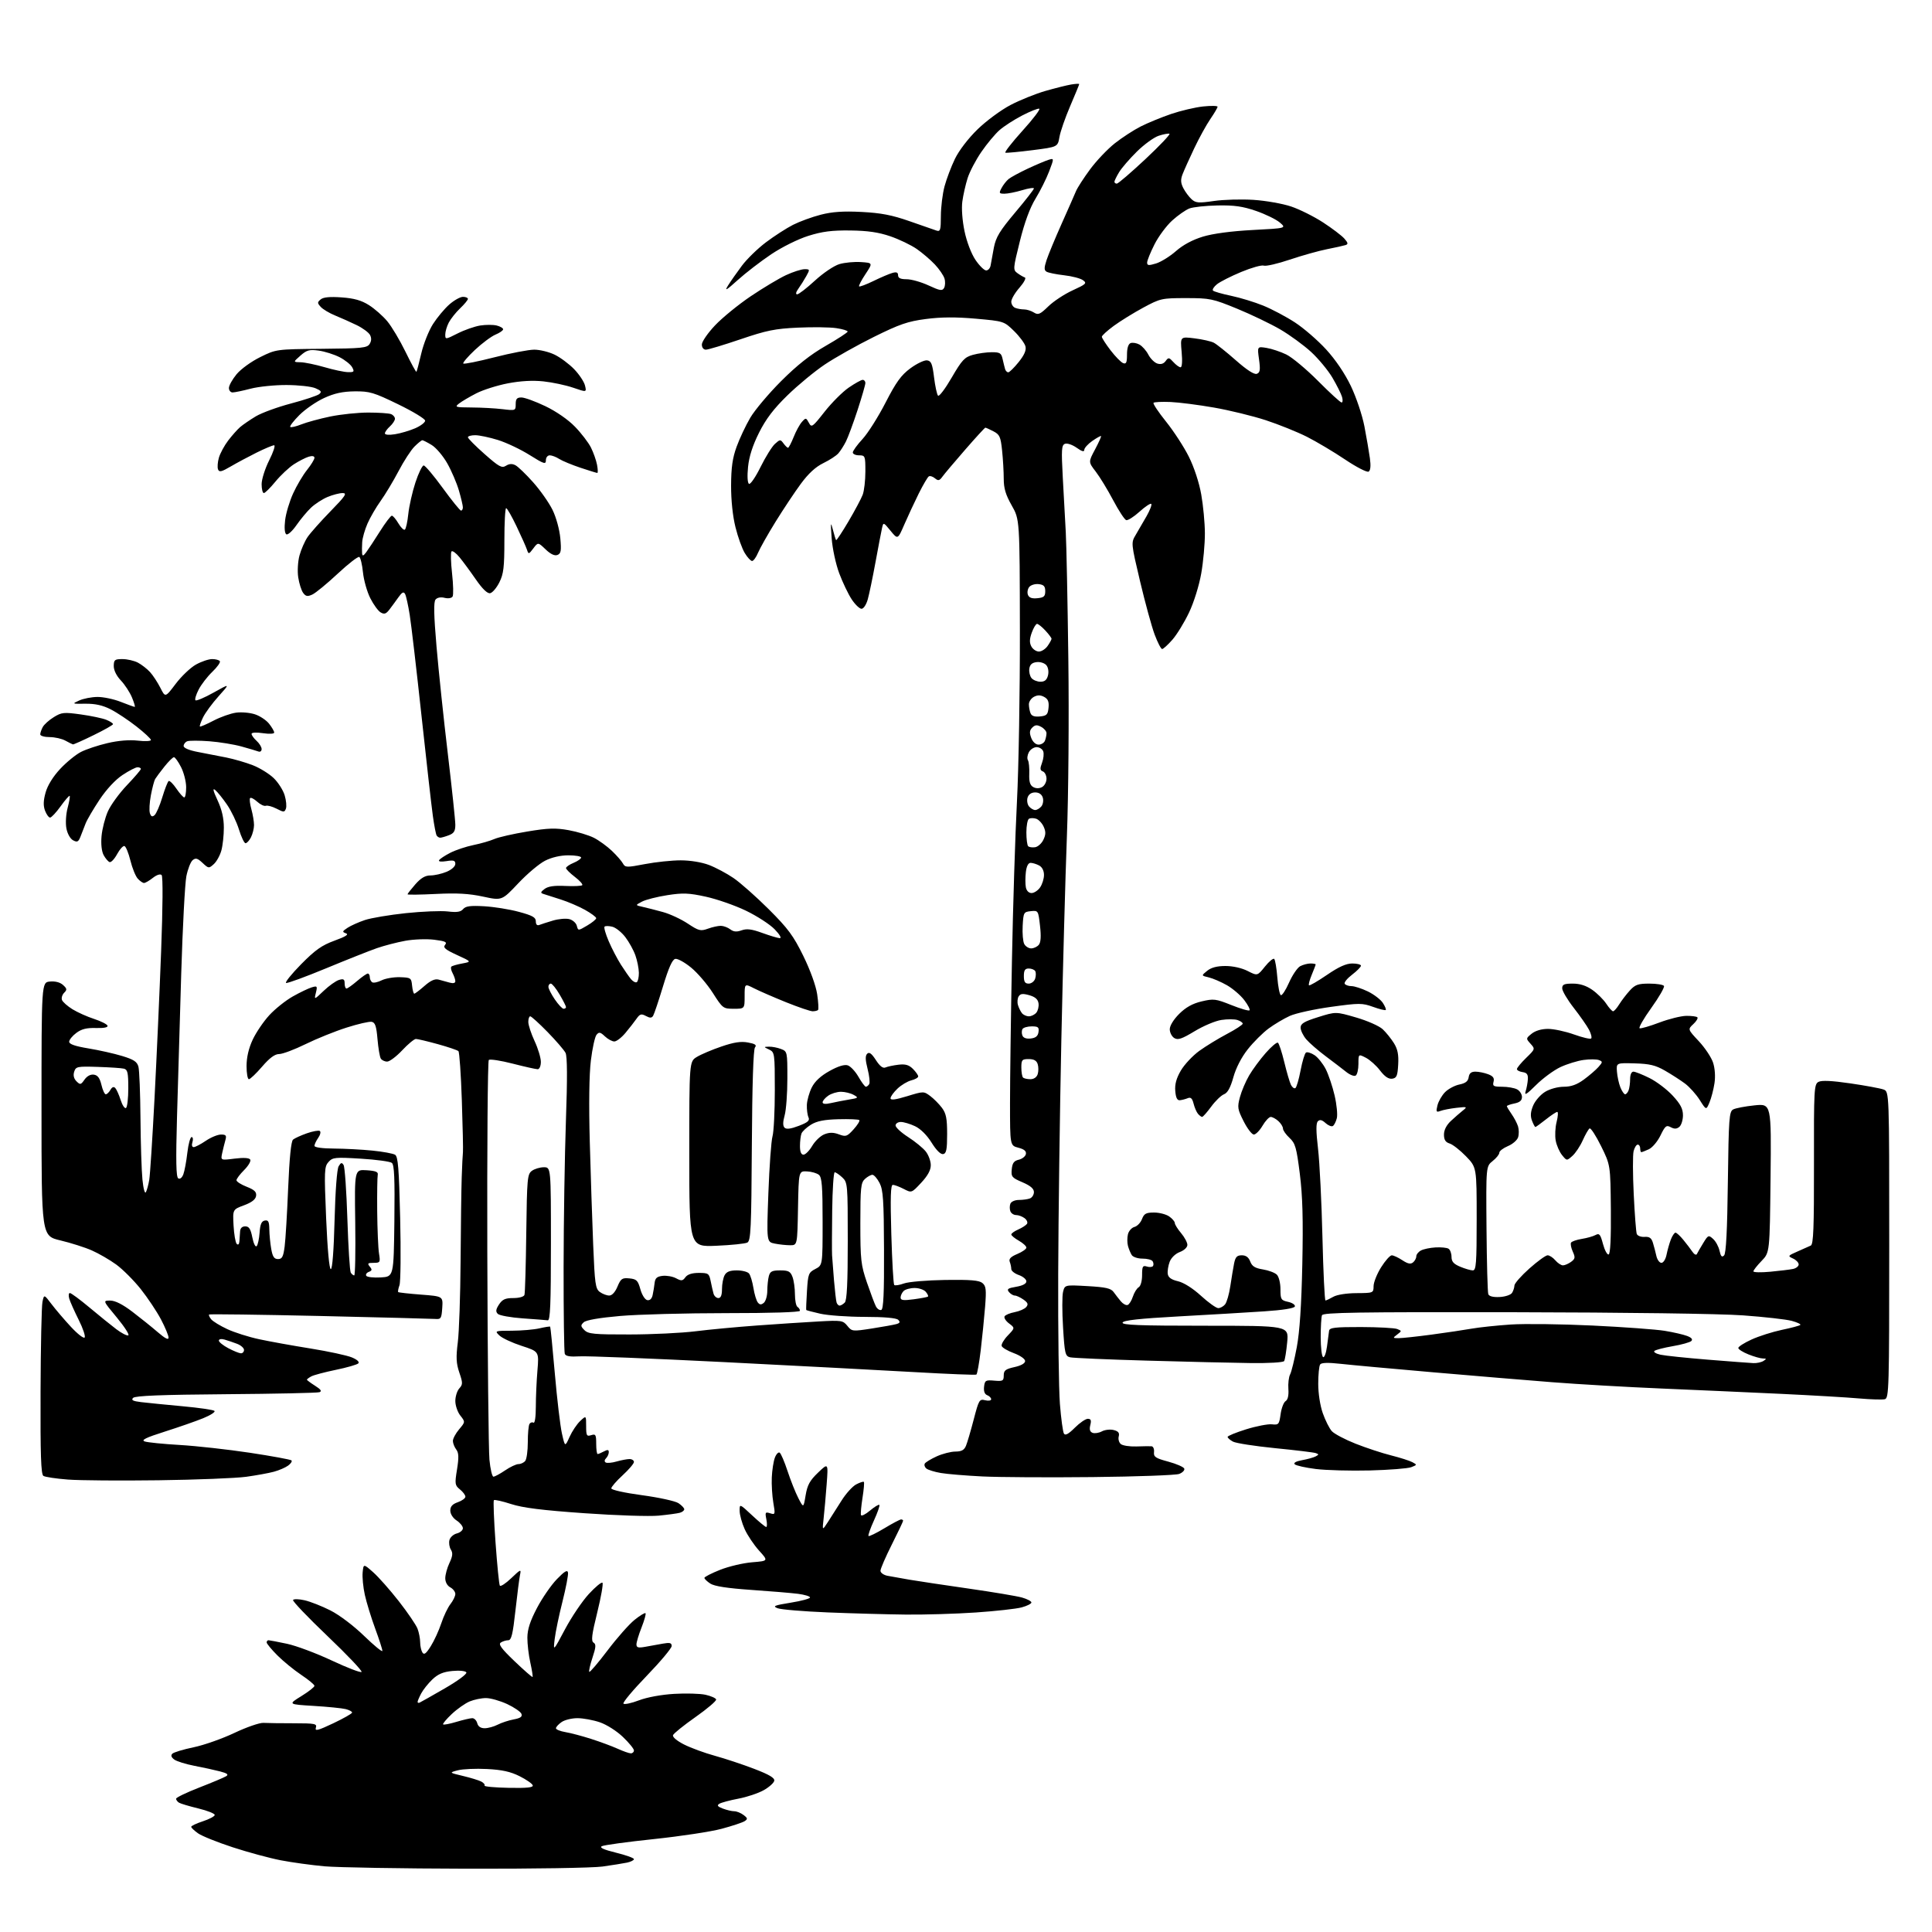 <?xml version="1.0" encoding="UTF-8" standalone="no"?>
<svg 
  version="1.1" 
  xmlns="http://www.w3.org/2000/svg" 
  xmlns:xlink="http://www.w3.org/1999/xlink" 
  xmlns:svg="http://www.w3.org/2000/svg"
  xmlns:rdf="http://www.w3.org/1999/02/22-rdf-syntax-ns#"
  xmlns:cc="http://creativecommons.org/ns#"
  xmlns:dc="http://purl.org/dc/elements/1.1/"
  viewBox="0 0 768 768"
  width="768"
  height="768"
>
<style>svg {background-color: white; }</style>"
<path stroke="none" fill="black" fill-rule="evenodd" d="M185.50,742.84C159.65,742.78 134.24,742.35 129.04,741.89C123.84,741.42 115.96,740.34 111.54,739.48C107.12,738.62 98.55,736.30 92.50,734.32C86.45,732.34 80.26,729.86 78.75,728.79C77.24,727.73 76.00,726.56 76.01,726.18C76.01,725.81 78.08,724.83 80.61,724.00C83.14,723.17 85.28,722.05 85.36,721.50C85.44,720.95 82.53,719.78 78.90,718.90C75.26,718.02 71.78,716.98 71.15,716.59C70.52,716.20 70.00,715.49 70.00,715.02C70.00,714.54 74.16,712.54 79.25,710.56C84.34,708.58 89.14,706.56 89.92,706.06C90.97,705.40 90.32,704.90 87.42,704.15C85.26,703.59 80.70,702.59 77.27,701.94C73.84,701.28 70.24,700.16 69.27,699.44C68.09,698.57 67.83,697.80 68.50,697.13C69.05,696.57 72.86,695.42 76.97,694.57C81.07,693.72 88.36,691.15 93.16,688.87C97.97,686.59 103.16,684.79 104.70,684.87C106.24,684.96 111.69,685.03 116.81,685.03C125.26,685.04 126.07,685.20 125.56,686.80C125.10,688.25 126.36,687.93 132.47,685.04C136.58,683.09 139.96,681.17 139.97,680.77C139.99,680.37 138.83,679.74 137.40,679.39C135.97,679.03 130.24,678.46 124.65,678.12C114.50,677.50 114.50,677.50 119.75,674.26C122.64,672.48 125.00,670.63 125.00,670.15C125.00,669.67 122.64,667.71 119.75,665.79C116.86,663.86 112.59,660.37 110.25,658.03C107.91,655.68 106.00,653.37 106.00,652.88C106.00,652.40 106.34,652.01 106.75,652.02C107.16,652.03 110.47,652.66 114.10,653.43C117.73,654.20 125.72,657.19 131.86,660.07C138.00,662.95 143.34,665.00 143.72,664.62C144.10,664.24 138.01,657.83 130.20,650.38C122.38,642.92 116.21,636.46 116.49,636.02C116.76,635.57 118.82,635.62 121.06,636.13C123.30,636.63 127.92,638.44 131.32,640.16C134.90,641.97 140.56,646.24 144.75,650.31C148.74,654.17 152.00,656.84 152.00,656.24C152.00,655.63 150.71,651.62 149.12,647.32C147.54,643.02 145.70,637.02 145.03,634.00C144.36,630.98 143.97,626.95 144.16,625.05C144.50,621.60 144.50,621.60 148.33,624.98C150.44,626.84 155.04,632.04 158.55,636.53C162.07,641.03 165.40,645.93 165.97,647.42C166.54,648.91 167.01,651.34 167.02,652.82C167.02,654.29 167.43,656.13 167.91,656.89C168.59,657.96 169.37,657.37 171.24,654.39C172.59,652.25 174.46,648.16 175.41,645.31C176.35,642.45 178.00,639.00 179.06,637.65C180.13,636.29 181.00,634.48 181.00,633.63C181.00,632.77 180.10,631.59 179.00,631.00C177.80,630.36 177.00,628.91 177.00,627.37C177.00,625.96 177.75,623.22 178.67,621.29C179.94,618.60 180.08,617.35 179.23,616.00C178.62,615.03 178.37,613.32 178.66,612.20C178.95,611.08 180.27,609.90 181.59,609.57C182.92,609.23 184.00,608.31 184.00,607.50C184.00,606.70 182.88,605.31 181.50,604.41C180.04,603.45 179.00,601.82 179.00,600.48C179.00,598.84 179.85,597.90 182.00,597.15C183.65,596.57 185.00,595.59 185.00,594.96C185.00,594.33 184.03,593.03 182.84,592.07C180.82,590.44 180.74,589.90 181.67,584.12C182.44,579.33 182.37,577.54 181.37,576.21C180.65,575.27 180.05,573.75 180.03,572.83C180.01,571.91 181.12,569.82 182.49,568.20C184.98,565.24 184.98,565.24 182.99,562.71C181.89,561.32 181.00,558.72 181.00,556.92C181.00,555.13 181.71,552.88 182.57,551.92C183.99,550.35 184.00,549.76 182.59,545.62C181.35,541.96 181.23,539.58 181.98,533.63C182.50,529.54 183.00,515.02 183.09,501.35C183.18,487.68 183.38,472.68 183.54,468.00C183.69,463.32 183.92,458.82 184.03,458.00C184.14,457.18 183.94,447.96 183.59,437.53C183.24,427.09 182.63,418.23 182.23,417.84C181.83,417.45 178.13,416.20 174.02,415.06C169.91,413.93 165.99,413.00 165.33,413.00C164.66,413.00 162.21,415.02 159.89,417.50C157.57,419.98 154.87,422.00 153.90,422.00C152.92,422.00 151.78,421.46 151.37,420.79C150.96,420.13 150.37,416.65 150.06,413.05C149.62,407.89 149.13,406.45 147.75,406.19C146.78,406.00 142.28,407.04 137.75,408.49C133.21,409.93 125.88,412.89 121.46,415.06C117.04,417.23 112.32,419.00 110.96,419.00C109.25,419.00 107.19,420.52 104.19,424.00C101.83,426.75 99.46,429.00 98.94,429.00C98.43,429.00 98.00,426.64 98.01,423.75C98.02,420.31 98.85,416.71 100.44,413.31C101.77,410.45 104.75,406.06 107.05,403.56C109.36,401.05 113.56,397.70 116.38,396.11C119.19,394.52 122.57,392.90 123.89,392.50C126.11,391.83 126.22,391.98 125.57,394.64C124.86,397.50 124.86,397.50 128.68,393.86C130.78,391.86 133.51,389.91 134.75,389.54C136.58,388.99 137.00,389.26 137.00,390.93C137.00,392.07 137.34,392.98 137.75,392.96C138.16,392.94 140.06,391.59 141.96,389.96C143.87,388.33 145.78,387.00 146.21,387.00C146.65,387.00 147.00,387.65 147.00,388.44C147.00,389.23 147.44,390.15 147.97,390.48C148.50,390.81 150.19,390.46 151.72,389.69C153.25,388.93 156.53,388.37 159.00,388.45C163.30,388.59 163.51,388.74 163.81,391.80C163.99,393.56 164.38,395.00 164.68,395.00C164.99,395.00 166.81,393.62 168.74,391.92C171.19,389.77 172.89,389.02 174.37,389.41C175.54,389.73 177.51,390.27 178.75,390.61C180.17,391.00 181.00,390.80 181.00,390.05C181.00,389.40 180.51,387.96 179.92,386.85C179.32,385.74 179.09,384.57 179.41,384.26C179.72,383.95 181.67,383.38 183.74,383.00C187.50,382.30 187.50,382.30 181.65,379.62C176.99,377.48 176.03,376.67 176.93,375.59C177.84,374.49 177.02,374.11 172.62,373.56C169.63,373.18 164.47,373.37 161.15,373.97C157.83,374.57 152.73,375.90 149.81,376.91C146.89,377.93 137.81,381.53 129.63,384.92C121.45,388.31 114.30,390.93 113.73,390.74C113.17,390.56 115.85,387.21 119.69,383.31C125.32,377.61 127.91,375.77 132.99,373.92C137.45,372.30 138.77,371.45 137.52,371.01C135.95,370.46 136.03,370.21 138.18,368.80C139.51,367.93 142.60,366.55 145.05,365.73C147.50,364.91 154.83,363.68 161.34,362.99C167.85,362.31 175.35,362.00 178.01,362.32C181.64,362.75 183.16,362.51 184.11,361.37C185.08,360.20 186.98,359.94 192.43,360.25C196.32,360.47 202.54,361.46 206.25,362.47C211.67,363.93 213.00,364.67 213.00,366.25C213.00,367.52 213.49,368.02 214.40,367.68C215.16,367.38 217.60,366.60 219.81,365.94C222.01,365.28 224.93,365.02 226.29,365.36C227.65,365.70 229.00,366.89 229.29,368.01C229.82,370.04 229.82,370.04 233.41,367.92C235.39,366.76 237.00,365.44 237.00,364.99C237.00,364.54 234.99,363.05 232.54,361.68C230.09,360.31 225.71,358.44 222.79,357.52C219.88,356.60 216.82,355.62 216.00,355.35C214.77,354.95 214.86,354.59 216.50,353.36C217.90,352.32 220.37,351.96 224.68,352.18C228.07,352.34 231.12,352.21 231.45,351.88C231.78,351.55 230.47,350.07 228.53,348.59C226.59,347.11 225.00,345.53 225.00,345.07C225.00,344.62 226.35,343.68 228.00,343.00C229.65,342.32 231.00,341.36 231.00,340.88C231.00,340.40 228.73,340.00 225.96,340.00C222.81,340.00 219.34,340.80 216.71,342.13C214.39,343.29 209.57,347.35 206.00,351.14C199.50,358.03 199.50,358.03 192.00,356.41C186.41,355.21 181.64,354.94 173.25,355.36C167.06,355.67 162.00,355.73 162.00,355.50C162.00,355.26 163.40,353.48 165.10,351.53C167.33,349.00 169.04,348.00 171.14,348.00C172.75,348.00 175.62,347.35 177.53,346.55C179.54,345.71 181.00,344.39 181.00,343.42C181.00,342.05 180.34,341.85 177.48,342.31C175.35,342.65 174.19,342.50 174.55,341.93C174.87,341.40 176.89,340.08 179.03,338.98C181.18,337.89 185.31,336.51 188.22,335.92C191.12,335.33 194.85,334.25 196.50,333.53C198.15,332.80 204.05,331.46 209.62,330.54C217.95,329.16 220.86,329.07 226.07,330.01C229.54,330.64 234.05,332.01 236.09,333.04C238.12,334.08 241.33,336.41 243.23,338.22C245.12,340.02 247.10,342.28 247.62,343.24C248.51,344.87 249.09,344.89 256.37,343.49C260.66,342.67 267.06,342.00 270.58,342.00C274.38,342.00 278.95,342.75 281.83,343.84C284.50,344.86 288.90,347.20 291.59,349.04C294.29,350.88 300.59,356.46 305.59,361.44C313.27,369.10 315.39,371.97 319.33,380.00C322.08,385.60 324.34,391.85 324.84,395.24C325.31,398.39 325.46,401.20 325.18,401.49C324.90,401.77 323.93,402.00 323.03,402.00C322.13,402.00 317.37,400.38 312.45,398.40C307.53,396.41 301.82,393.93 299.76,392.88C296.00,390.96 296.00,390.96 296.00,395.98C296.00,401.00 296.00,401.00 291.68,401.00C287.48,401.00 287.26,400.84 283.36,394.71C281.15,391.25 277.26,386.71 274.72,384.63C272.17,382.54 269.34,380.98 268.43,381.17C267.26,381.40 265.80,384.68 263.57,392.04C261.82,397.83 260.04,403.12 259.63,403.79C259.06,404.72 258.37,404.73 256.74,403.86C254.93,402.89 254.36,403.06 253.05,404.93C252.20,406.15 250.22,408.69 248.65,410.57C247.08,412.46 245.08,414.00 244.21,414.00C243.34,414.00 241.65,413.09 240.46,411.97C238.63,410.24 238.12,410.15 237.13,411.34C236.48,412.12 235.47,416.73 234.88,421.58C234.20,427.15 234.04,439.10 234.45,453.96C234.80,466.90 235.41,485.30 235.80,494.83C236.43,510.37 236.70,512.31 238.44,513.58C239.51,514.36 241.19,515.00 242.18,515.00C243.29,515.00 244.54,513.64 245.46,511.43C246.79,508.26 247.31,507.90 250.20,508.18C253.04,508.46 253.59,509.00 254.56,512.50C255.20,514.77 256.38,516.64 257.30,516.82C258.33,517.02 259.11,516.28 259.43,514.82C259.71,513.54 260.07,511.38 260.22,510.00C260.44,508.06 261.16,507.43 263.41,507.17C265.01,506.99 267.42,507.42 268.76,508.14C270.87,509.27 271.37,509.21 272.46,507.72C273.29,506.58 275.09,506.00 277.78,506.00C281.56,506.00 281.89,506.22 282.50,509.25C282.85,511.04 283.37,513.29 283.64,514.25C283.91,515.21 284.78,516.00 285.57,516.00C286.54,516.00 287.00,514.86 287.00,512.43C287.00,510.47 287.47,508.00 288.04,506.93C288.78,505.54 290.14,505.00 292.91,505.00C295.03,505.00 297.21,505.56 297.76,506.25C298.32,506.94 299.10,509.52 299.50,512.00C299.90,514.48 300.68,517.07 301.25,517.76C302.01,518.71 302.60,518.74 303.63,517.89C304.38,517.27 305.01,515.12 305.01,513.13C305.02,511.13 305.30,508.49 305.63,507.25C306.13,505.40 306.93,505.00 310.14,505.00C313.42,505.00 314.21,505.42 315.02,507.57C315.56,508.98 316.00,512.10 316.00,514.51C316.00,516.91 316.45,519.16 317.00,519.50C317.55,519.84 318.00,520.54 318.00,521.06C318.00,521.63 306.37,522.00 288.75,521.99C272.66,521.99 253.65,522.50 246.50,523.12C238.25,523.84 232.96,524.76 232.04,525.63C230.75,526.83 230.79,527.22 232.32,528.75C233.85,530.28 236.16,530.50 250.29,530.47C259.20,530.46 271.00,529.89 276.50,529.20C282.00,528.51 293.02,527.48 301.00,526.90C308.98,526.32 319.89,525.60 325.25,525.31C334.51,524.79 335.08,524.88 336.84,527.05C338.64,529.28 338.85,529.30 346.59,528.10C350.94,527.42 355.33,526.63 356.35,526.34C357.75,525.93 357.92,525.52 357.05,524.65C356.31,523.91 351.53,523.49 343.70,523.48C336.99,523.47 329.06,522.90 326.08,522.22C323.09,521.54 320.58,520.88 320.49,520.74C320.40,520.61 320.53,517.22 320.78,513.22C321.20,506.40 321.41,505.84 324.11,504.44C327.00,502.95 327.00,502.95 327.00,485.60C327.00,471.54 326.72,468.01 325.53,467.02C324.72,466.35 322.58,465.73 320.78,465.65C317.50,465.50 317.50,465.50 317.22,480.25C316.95,495.00 316.95,495.00 314.10,495.00C312.53,495.00 309.78,494.71 307.99,494.35C304.73,493.70 304.73,493.70 305.44,474.31C305.84,463.65 306.57,453.49 307.08,451.72C307.59,449.96 308.00,441.72 308.00,433.41C308.00,418.73 307.94,418.27 305.75,417.22C303.50,416.14 303.50,416.14 305.68,416.07C306.89,416.03 309.02,416.44 310.43,416.98C312.97,417.94 313.00,418.08 312.99,428.73C312.99,434.65 312.51,441.24 311.91,443.37C311.17,446.03 311.16,447.56 311.87,448.27C312.59,448.99 314.34,448.76 317.52,447.55C321.16,446.16 321.97,445.44 321.38,444.14C320.96,443.24 320.68,441.03 320.74,439.22C320.81,437.42 321.68,434.31 322.68,432.30C323.91,429.85 326.21,427.71 329.72,425.75C333.12,423.85 335.64,423.07 336.98,423.49C338.10,423.85 340.03,425.91 341.26,428.06C342.49,430.22 343.81,431.99 344.19,431.99C344.57,432.00 345.17,431.53 345.52,430.96C345.88,430.39 345.59,427.69 344.89,424.95C343.96,421.32 343.92,419.68 344.72,418.88C345.53,418.07 346.46,418.74 348.17,421.38C349.76,423.84 350.98,424.78 352.00,424.33C352.82,423.97 355.14,423.48 357.15,423.24C359.92,422.91 361.32,423.32 362.90,424.90C364.06,426.06 365.00,427.40 365.00,427.89C365.00,428.38 363.76,429.09 362.25,429.46C360.74,429.84 358.26,431.32 356.75,432.76C355.24,434.20 354.00,435.91 354.00,436.57C354.00,437.42 355.93,437.18 360.59,435.76C367.12,433.76 367.20,433.76 369.78,435.68C371.21,436.75 373.30,438.87 374.44,440.38C376.10,442.61 376.50,444.62 376.50,450.80C376.50,456.97 376.19,458.52 374.92,458.77C373.94,458.96 372.21,457.26 370.33,454.23C368.48,451.25 365.95,448.73 363.76,447.69C361.80,446.76 359.25,446.00 358.10,446.00C356.94,446.00 356.00,446.63 356.00,447.40C356.00,448.16 358.26,450.24 361.02,452.01C363.78,453.78 366.93,456.37 368.02,457.75C369.11,459.14 370.00,461.58 370.00,463.17C370.00,465.16 368.79,467.37 366.19,470.16C362.38,474.25 362.38,474.25 359.24,472.62C357.51,471.73 355.57,471.00 354.92,471.00C354.04,471.00 353.89,475.92 354.31,490.61C354.63,501.39 355.14,510.48 355.47,510.80C355.79,511.12 357.54,510.85 359.35,510.19C361.17,509.53 368.54,508.91 375.74,508.80C385.76,508.65 389.22,508.94 390.52,510.02C391.97,511.22 392.13,512.62 391.59,519.46C391.24,523.88 390.45,531.67 389.85,536.77C389.24,541.87 388.47,546.21 388.12,546.42C387.78,546.63 376.93,546.20 364.00,545.46C351.07,544.72 316.93,542.93 288.11,541.47C259.30,540.02 233.32,538.98 230.37,539.17C226.59,539.40 224.87,539.11 224.51,538.17C224.23,537.44 224.02,521.91 224.04,503.67C224.06,485.43 224.48,459.27 224.96,445.53C225.56,428.63 225.51,419.91 224.81,418.53C224.24,417.42 221.03,413.69 217.67,410.25C214.31,406.81 211.21,404.00 210.78,404.00C210.35,404.00 210.00,405.01 210.01,406.25C210.02,407.49 211.14,410.91 212.51,413.85C213.88,416.79 215.00,420.50 215.00,422.10C215.00,423.74 214.46,425.01 213.75,425.03C213.06,425.04 208.58,424.04 203.80,422.81C199.01,421.58 194.74,420.93 194.30,421.36C193.87,421.80 193.60,456.21 193.71,497.83C193.83,539.45 194.21,576.54 194.56,580.25C194.91,583.96 195.63,587.00 196.15,587.00C196.68,587.00 198.76,585.88 200.79,584.50C202.81,583.12 205.20,582.00 206.11,582.00C207.01,582.00 208.22,581.44 208.78,580.75C209.35,580.06 209.81,576.72 209.81,573.32C209.80,569.92 210.10,566.65 210.47,566.05C210.84,565.45 211.56,565.23 212.07,565.54C212.61,565.88 213.00,563.22 213.00,559.21C213.00,555.41 213.29,548.92 213.64,544.78C214.27,537.25 214.27,537.25 207.39,535.01C203.60,533.78 199.61,531.92 198.53,530.88C196.59,529.03 196.67,529.00 203.53,528.98C207.36,528.96 212.29,528.54 214.47,528.03C216.66,527.52 218.56,527.23 218.70,527.37C218.84,527.51 219.68,535.92 220.56,546.06C221.44,556.20 222.71,566.91 223.38,569.86C224.60,575.22 224.60,575.22 226.42,571.17C227.43,568.94 229.32,566.11 230.63,564.88C233.00,562.65 233.00,562.65 233.00,566.89C233.00,570.68 233.21,571.07 235.00,570.50C236.78,569.94 237.00,570.32 237.00,573.93C237.00,576.17 237.25,578.00 237.57,578.00C237.88,578.00 239.00,577.53 240.07,576.96C241.53,576.18 242.00,576.25 242.00,577.26C242.00,578.00 241.51,579.09 240.91,579.69C240.25,580.35 240.20,581.00 240.77,581.36C241.29,581.68 243.24,581.51 245.10,580.97C246.96,580.44 249.28,580.00 250.24,580.00C251.21,580.00 252.00,580.52 252.00,581.16C252.00,581.80 249.97,584.18 247.50,586.45C245.03,588.72 243.00,591.06 243.00,591.65C243.00,592.26 248.22,593.42 255.18,594.36C261.87,595.26 268.40,596.69 269.68,597.52C270.95,598.36 272.00,599.46 272.00,599.96C272.00,600.46 271.21,601.08 270.25,601.35C269.29,601.62 265.51,602.13 261.85,602.49C258.20,602.85 244.92,602.42 232.35,601.53C215.49,600.35 207.84,599.39 203.17,597.88C199.69,596.75 196.61,596.06 196.33,596.34C196.04,596.63 196.34,604.19 196.98,613.15C197.62,622.11 198.39,629.83 198.69,630.31C198.99,630.79 201.04,629.45 203.24,627.34C206.98,623.77 207.22,623.67 206.72,626.00C206.43,627.38 205.61,633.79 204.89,640.25C203.86,649.63 203.29,652.00 202.05,652.02C201.20,652.02 199.87,652.43 199.10,652.92C198.02,653.60 199.26,655.31 204.55,660.37C208.32,663.97 211.54,666.79 211.71,666.63C211.87,666.46 211.47,663.89 210.81,660.91C210.14,657.94 209.62,653.45 209.64,650.95C209.67,647.67 210.74,644.38 213.47,639.18C215.56,635.21 219.11,630.07 221.37,627.74C224.43,624.58 225.55,623.92 225.79,625.13C225.96,626.02 224.97,631.19 223.60,636.63C222.22,642.06 220.83,648.75 220.50,651.50C219.90,656.50 219.90,656.50 224.61,647.65C227.20,642.78 231.45,636.48 234.06,633.65C236.67,630.82 239.11,628.80 239.49,629.17C239.86,629.54 238.93,634.86 237.41,641.00C235.22,649.88 234.92,652.33 235.95,652.97C236.99,653.61 236.90,654.78 235.52,658.95C234.57,661.80 234.00,664.33 234.25,664.58C234.50,664.84 237.77,661.00 241.51,656.07C245.24,651.13 250.07,645.67 252.22,643.94C254.37,642.21 256.34,641.01 256.60,641.27C256.86,641.53 256.16,644.07 255.04,646.91C253.92,649.75 253.00,652.79 253.00,653.67C253.00,654.94 253.70,655.14 256.50,654.63C258.43,654.28 261.57,653.72 263.50,653.37C266.29,652.87 267.00,653.06 267.00,654.32C267.00,655.19 262.52,660.53 257.05,666.20C251.57,671.86 247.43,676.83 247.83,677.23C248.24,677.64 251.02,677.04 254.00,675.91C257.22,674.68 262.92,673.64 267.97,673.34C272.66,673.06 278.27,673.22 280.43,673.69C282.59,674.17 284.50,675.01 284.68,675.55C284.87,676.10 281.19,679.23 276.52,682.52C271.85,685.80 267.81,689.05 267.54,689.74C267.26,690.49 269.05,692.01 271.94,693.47C274.63,694.83 280.13,696.85 284.16,697.95C288.20,699.06 295.23,701.39 299.79,703.14C305.79,705.44 308.00,706.75 307.78,707.88C307.62,708.74 305.72,710.43 303.57,711.64C301.41,712.85 296.89,714.36 293.51,715.00C290.13,715.64 286.73,716.55 285.96,717.02C284.90,717.68 285.22,718.13 287.35,718.94C288.88,719.52 290.91,720.00 291.87,720.00C292.83,720.00 294.49,720.67 295.56,721.48C297.23,722.75 297.29,723.10 296.02,723.93C295.20,724.47 291.09,725.84 286.88,726.97C282.68,728.11 270.56,729.94 259.96,731.06C249.36,732.17 240.02,733.45 239.22,733.90C238.21,734.46 240.01,735.28 244.87,736.47C248.79,737.43 252.00,738.58 252.00,739.03C252.00,739.48 250.76,740.10 249.25,740.42C247.74,740.73 243.35,741.44 239.50,741.98C235.61,742.52 211.64,742.91 185.50,742.84zM202.16,710.69C209.49,710.84 212.03,710.57 211.77,709.69C211.57,709.04 209.22,707.40 206.53,706.06C202.94,704.26 199.54,703.51 193.58,703.21C189.14,702.98 183.93,703.21 182.00,703.72C178.50,704.65 178.50,704.65 184.00,705.96C187.03,706.68 190.30,707.68 191.28,708.18C192.26,708.69 192.86,709.42 192.62,709.80C192.39,710.19 196.68,710.59 202.16,710.69zM250.75,696.98C251.44,696.99 252.00,696.47 252.00,695.83C252.00,695.18 250.03,692.77 247.62,690.47C245.17,688.11 241.15,685.56 238.45,684.64C235.81,683.74 231.80,683.00 229.54,683.00C227.29,683.00 224.44,683.70 223.22,684.56C222.00,685.41 221.00,686.52 221.00,687.01C221.00,687.51 222.69,688.19 224.75,688.54C226.81,688.88 231.43,690.10 235.00,691.25C238.57,692.39 243.30,694.14 245.50,695.14C247.70,696.14 250.06,696.97 250.75,696.98zM192.67,687.00C194.00,687.00 196.33,686.36 197.83,685.59C199.34,684.81 202.21,683.86 204.22,683.49C206.92,682.98 207.71,682.41 207.28,681.29C206.96,680.45 204.40,678.70 201.60,677.39C198.79,676.09 195.02,675.02 193.22,675.01C191.41,675.00 188.48,675.61 186.69,676.35C184.91,677.10 181.70,679.36 179.57,681.37C177.44,683.38 175.90,685.23 176.14,685.48C176.39,685.72 178.78,685.27 181.46,684.46C184.13,683.66 186.96,683.00 187.75,683.00C188.54,683.00 189.42,683.90 189.71,685.00C190.05,686.31 191.07,687.00 192.67,687.00zM166.78,676.83C167.21,676.65 171.72,674.10 176.79,671.17C181.99,668.17 185.74,665.39 185.38,664.80C185.01,664.21 182.66,663.97 179.82,664.24C176.17,664.59 174.12,665.46 171.86,667.61C170.19,669.20 168.19,671.72 167.41,673.20C166.63,674.69 166.00,676.19 166.00,676.53C166.00,676.88 166.35,677.02 166.78,676.83zM360.00,641.82C352.57,641.74 338.62,641.35 329.00,640.96C319.38,640.57 310.41,639.82 309.08,639.29C307.01,638.47 307.78,638.15 314.33,637.09C318.55,636.41 322.00,635.48 322.00,635.02C322.00,634.56 319.86,633.91 317.25,633.57C314.64,633.24 306.25,632.53 298.61,632.01C289.12,631.35 283.98,630.56 282.36,629.50C281.06,628.65 280.01,627.63 280.01,627.23C280.02,626.83 282.84,625.39 286.26,624.03C289.69,622.67 295.42,621.32 298.98,621.03C305.46,620.50 305.46,620.50 301.75,616.40C299.71,614.14 297.14,610.32 296.04,607.90C294.94,605.48 294.03,602.20 294.02,600.61C294.00,597.73 294.00,597.73 298.96,602.36C301.68,604.91 304.21,607.00 304.58,607.00C304.95,607.00 304.97,605.62 304.64,603.94C304.08,601.16 304.22,600.94 306.14,601.55C308.17,602.19 308.22,602.02 307.41,597.36C306.95,594.69 306.67,590.15 306.80,587.27C306.93,584.39 307.48,580.88 308.02,579.46C308.55,578.04 309.41,577.14 309.92,577.45C310.43,577.76 311.84,581.05 313.06,584.76C314.28,588.47 316.20,593.30 317.34,595.50C319.40,599.50 319.40,599.50 320.25,594.40C320.93,590.32 321.91,588.53 325.18,585.40C329.25,581.50 329.25,581.50 328.61,590.00C328.26,594.67 327.72,600.75 327.41,603.50C326.85,608.50 326.85,608.50 329.12,605.00C330.37,603.08 332.80,599.25 334.53,596.50C336.25,593.75 338.86,590.86 340.33,590.08C341.80,589.30 343.18,588.85 343.40,589.08C343.62,589.31 343.38,592.15 342.86,595.39C342.35,598.63 342.07,601.72 342.25,602.26C342.43,602.79 344.04,602.00 345.83,600.49C347.62,598.98 349.30,597.96 349.56,598.22C349.82,598.48 348.85,601.27 347.41,604.41C345.97,607.56 345.00,610.33 345.25,610.58C345.50,610.83 348.33,609.45 351.54,607.52C354.75,605.58 357.75,604.00 358.19,604.00C358.64,604.00 359.00,604.23 359.00,604.52C359.00,604.81 356.98,609.07 354.50,614.00C352.02,618.93 350.00,623.61 350.00,624.40C350.00,625.19 351.24,626.09 352.75,626.39C354.26,626.69 358.20,627.39 361.50,627.95C364.80,628.51 375.38,630.10 385.00,631.48C394.62,632.86 404.19,634.46 406.25,635.04C408.31,635.62 410.00,636.51 410.00,637.01C410.00,637.51 408.26,638.39 406.13,638.96C404.00,639.54 395.79,640.45 387.88,640.99C379.97,641.53 367.43,641.90 360.00,641.82zM63.00,588.43C47.88,588.63 31.68,588.51 27.00,588.15C22.32,587.79 17.94,587.14 17.25,586.69C16.29,586.07 16.03,578.35 16.12,553.19C16.18,535.21 16.53,519.15 16.88,517.50C17.52,514.50 17.52,514.50 20.51,518.44C22.15,520.60 25.60,524.64 28.18,527.42C30.75,530.20 33.20,532.13 33.63,531.70C34.06,531.27 33.02,528.13 31.31,524.71C29.60,521.29 27.90,517.49 27.53,516.25C27.17,515.01 27.28,514.00 27.78,514.00C28.28,514.00 31.80,516.60 35.60,519.78C39.39,522.95 44.17,526.82 46.22,528.37C48.26,529.92 50.41,531.03 50.99,530.84C51.57,530.64 49.52,527.45 46.45,523.74C40.85,517.00 40.85,517.00 43.81,517.00C45.78,517.00 48.75,518.50 52.64,521.46C55.86,523.91 60.41,527.57 62.75,529.59C65.63,532.07 67.00,532.77 67.00,531.73C67.00,530.89 65.65,527.63 63.99,524.48C62.33,521.33 58.71,515.91 55.95,512.43C53.18,508.95 48.79,504.57 46.21,502.68C43.62,500.80 39.25,498.27 36.50,497.06C33.75,495.85 28.12,494.06 24.00,493.08C16.50,491.30 16.50,491.30 16.50,440.90C16.50,390.50 16.50,390.50 19.84,390.18C21.95,389.98 23.88,390.48 25.05,391.54C26.65,393.00 26.72,393.43 25.50,394.64C24.72,395.42 24.34,396.71 24.64,397.51C24.95,398.31 26.82,399.96 28.80,401.19C30.78,402.41 34.65,404.15 37.40,405.04C40.14,405.94 42.55,407.15 42.75,407.74C42.97,408.41 41.27,408.75 38.13,408.65C34.46,408.54 32.41,409.05 30.33,410.61C28.77,411.77 27.50,413.34 27.50,414.11C27.50,415.07 29.88,415.89 35.14,416.76C39.35,417.45 45.39,418.81 48.58,419.78C53.18,421.18 54.50,422.05 55.03,424.04C55.40,425.41 55.76,434.62 55.84,444.51C55.92,454.41 56.27,465.38 56.62,468.89C56.99,472.58 57.58,474.69 58.00,473.89C58.41,473.13 59.01,470.93 59.33,469.00C59.66,467.07 60.60,452.45 61.43,436.50C62.26,420.55 63.44,394.28 64.05,378.13C64.72,360.47 64.80,348.40 64.25,347.85C63.71,347.31 62.31,347.75 60.76,348.97C59.35,350.09 57.76,351.00 57.25,351.00C56.73,351.00 55.60,350.21 54.74,349.25C53.88,348.29 52.57,345.06 51.84,342.08C51.10,339.09 50.04,336.50 49.48,336.32C48.92,336.14 47.61,337.58 46.56,339.52C45.51,341.46 44.17,342.89 43.58,342.70C42.99,342.50 41.92,341.25 41.20,339.92C40.40,338.43 40.08,335.52 40.37,332.33C40.63,329.48 41.76,325.08 42.88,322.55C44.00,320.01 47.41,315.33 50.46,312.13C53.51,308.93 56.00,306.02 56.00,305.66C56.00,305.30 55.40,305.00 54.67,305.00C53.94,305.00 51.25,306.38 48.70,308.08C45.85,309.96 42.32,313.77 39.57,317.89C37.11,321.60 34.62,325.84 34.04,327.32C33.47,328.79 32.55,331.14 32.01,332.54C31.17,334.68 30.71,334.91 29.05,334.03C27.92,333.42 26.79,331.42 26.39,329.28C26.00,327.20 26.22,323.64 26.88,321.15C27.53,318.72 27.90,316.57 27.70,316.37C27.50,316.17 25.88,318.03 24.11,320.50C22.33,322.98 20.44,325.00 19.91,325.00C19.38,325.00 18.48,323.77 17.91,322.27C17.16,320.29 17.22,318.27 18.13,315.02C18.93,312.18 21.08,308.70 23.92,305.66C26.41,302.99 30.14,299.95 32.20,298.90C34.27,297.84 39.00,296.27 42.73,295.40C47.02,294.39 51.42,294.03 54.75,294.41C57.64,294.75 60.00,294.63 60.00,294.16C60.00,293.68 57.41,291.27 54.25,288.79C51.09,286.31 46.48,283.24 44.00,281.98C40.84,280.36 37.87,279.70 34.00,279.74C28.58,279.81 28.54,279.79 31.50,278.45C33.15,277.70 36.40,277.07 38.71,277.05C41.03,277.02 45.21,277.90 48.00,279.00C50.79,280.10 53.29,281.00 53.55,281.00C53.81,281.00 53.32,279.31 52.46,277.25C51.60,275.19 49.62,272.15 48.05,270.50C46.30,268.66 45.21,266.43 45.22,264.75C45.25,262.29 45.61,262.00 48.67,262.00C50.56,262.00 53.31,262.63 54.80,263.40C56.28,264.18 58.46,265.87 59.63,267.15C60.81,268.44 62.65,271.26 63.74,273.40C65.70,277.31 65.70,277.31 69.82,271.86C72.08,268.86 75.70,265.41 77.85,264.20C80.01,262.99 82.92,262.00 84.33,262.00C85.73,262.00 87.12,262.38 87.40,262.84C87.69,263.30 86.33,265.22 84.37,267.09C82.42,268.97 79.98,272.13 78.96,274.13C77.93,276.12 77.36,278.03 77.70,278.37C78.05,278.71 81.29,277.34 84.91,275.31C91.50,271.63 91.50,271.63 86.91,276.75C84.38,279.56 81.60,283.35 80.72,285.16C79.84,286.97 79.27,288.61 79.46,288.79C79.64,288.98 82.08,287.93 84.87,286.47C87.67,285.01 91.71,283.58 93.86,283.29C96.01,283.00 99.39,283.30 101.37,283.96C103.35,284.61 105.88,286.30 106.98,287.71C108.09,289.12 109.00,290.69 109.00,291.20C109.00,291.73 107.08,291.83 104.50,291.45C101.83,291.05 100.00,291.16 100.00,291.73C100.00,292.26 100.90,293.50 102.00,294.50C103.10,295.50 104.00,296.96 104.00,297.76C104.00,298.56 103.44,299.00 102.75,298.74C102.06,298.48 99.03,297.58 96.00,296.74C92.97,295.90 87.21,294.97 83.19,294.66C79.17,294.36 75.24,294.36 74.44,294.66C73.65,294.96 73.00,295.81 73.00,296.54C73.00,297.35 75.19,298.27 78.75,298.94C81.91,299.53 86.97,300.52 90.00,301.13C93.03,301.74 97.75,303.12 100.50,304.19C103.25,305.26 106.97,307.56 108.78,309.29C110.58,311.02 112.55,314.11 113.16,316.15C113.77,318.18 113.99,320.57 113.65,321.46C113.09,322.94 112.78,322.94 109.95,321.47C108.25,320.60 106.33,320.07 105.68,320.31C105.03,320.55 103.49,319.83 102.25,318.70C101.02,317.58 99.75,316.92 99.43,317.24C99.11,317.55 99.33,319.54 99.92,321.66C100.51,323.77 100.98,326.62 100.98,328.00C100.97,329.38 100.41,331.57 99.74,332.89C99.06,334.20 98.08,335.24 97.58,335.19C97.07,335.15 95.90,332.68 94.98,329.71C94.07,326.75 91.93,322.31 90.24,319.85C88.55,317.39 86.45,314.79 85.57,314.06C84.43,313.11 84.70,314.30 86.47,318.11C88.19,321.80 88.98,325.23 88.98,329.00C88.99,332.02 88.54,336.12 87.99,338.10C87.44,340.08 86.09,342.52 84.98,343.51C83.04,345.27 82.90,345.26 80.52,343.02C78.52,341.14 77.78,340.94 76.58,341.93C75.77,342.60 74.65,345.48 74.08,348.33C73.52,351.17 72.60,368.57 72.04,387.00C71.48,405.43 70.73,431.12 70.36,444.10C69.87,461.50 70.00,467.88 70.85,468.41C71.54,468.83 72.35,468.20 72.88,466.81C73.36,465.54 74.08,461.69 74.47,458.25C74.87,454.81 75.63,452.00 76.17,452.00C76.70,452.00 76.85,452.90 76.50,454.00C76.12,455.19 76.32,456.00 76.99,456.00C77.60,456.00 79.76,454.88 81.79,453.50C83.81,452.12 86.54,451.00 87.85,451.00C89.84,451.00 90.13,451.37 89.59,453.25C89.24,454.49 88.67,456.80 88.32,458.38C87.70,461.27 87.70,461.27 93.25,460.57C96.85,460.12 99.04,460.26 99.47,460.95C99.83,461.54 98.75,463.40 97.07,465.09C95.38,466.77 94.00,468.61 94.00,469.16C94.00,469.71 95.82,470.88 98.05,471.75C101.17,472.98 102.03,473.81 101.80,475.40C101.59,476.80 100.08,477.98 97.00,479.12C92.50,480.79 92.50,480.79 92.84,487.15C93.03,490.64 93.60,493.93 94.09,494.45C94.65,495.03 95.07,494.65 95.17,493.45C95.27,492.38 95.39,490.60 95.44,489.50C95.50,488.22 96.24,487.50 97.49,487.50C98.99,487.50 99.63,488.50 100.30,491.87C100.78,494.30 101.54,495.85 102.02,495.37C102.49,494.89 103.01,492.48 103.19,490.01C103.42,486.68 103.95,485.43 105.25,485.19C106.66,484.92 107.01,485.59 107.06,488.68C107.09,490.78 107.43,494.30 107.82,496.50C108.37,499.58 108.99,500.50 110.52,500.50C112.14,500.50 112.62,499.60 113.15,495.50C113.51,492.75 114.14,482.28 114.55,472.24C115.05,460.27 115.72,453.65 116.49,453.01C117.14,452.47 119.59,451.35 121.94,450.52C124.29,449.69 126.62,449.27 127.12,449.57C127.61,449.88 127.34,451.10 126.51,452.29C125.68,453.47 125.00,454.91 125.00,455.49C125.00,456.11 128.08,456.55 132.75,456.57C137.01,456.60 143.90,456.96 148.05,457.38C152.20,457.79 156.25,458.54 157.05,459.03C158.23,459.75 158.61,464.51 159.07,484.21C159.39,497.57 159.26,509.57 158.80,510.89C158.33,512.20 158.10,513.43 158.29,513.62C158.47,513.81 162.56,514.26 167.36,514.63C176.10,515.30 176.10,515.30 175.80,519.90C175.52,524.12 175.29,524.48 173.00,524.30C171.62,524.20 150.93,523.67 127.01,523.12C103.10,522.58 83.35,522.32 83.12,522.54C82.90,522.77 83.28,523.63 83.96,524.45C84.64,525.28 87.52,527.03 90.35,528.35C93.18,529.67 98.88,531.48 103.00,532.36C107.12,533.25 116.32,534.91 123.44,536.05C130.56,537.20 137.95,538.79 139.87,539.59C142.00,540.48 142.99,541.40 142.43,541.97C141.92,542.47 137.91,543.63 133.52,544.53C129.13,545.44 124.74,546.60 123.77,547.12C122.80,547.64 122.00,548.24 122.00,548.44C122.00,548.64 123.45,549.72 125.23,550.85C127.56,552.32 128.04,553.04 126.98,553.42C126.16,553.71 109.43,554.07 89.80,554.22C64.19,554.42 53.77,554.83 52.93,555.67C52.04,556.56 52.79,556.97 56.13,557.37C58.53,557.66 65.90,558.39 72.49,559.00C79.09,559.60 84.83,560.43 85.26,560.86C85.68,561.28 83.66,562.59 80.76,563.77C77.87,564.95 71.00,567.34 65.50,569.09C58.00,571.47 56.00,572.44 57.50,572.99C58.60,573.39 64.90,574.02 71.50,574.40C78.10,574.79 90.64,576.18 99.37,577.50C108.10,578.82 115.52,580.19 115.87,580.53C116.21,580.88 115.61,581.81 114.53,582.60C113.45,583.39 110.90,584.49 108.86,585.04C106.82,585.59 101.86,586.49 97.83,587.05C93.80,587.60 78.12,588.23 63.00,588.43zM434.41,587.16C416.86,587.35 397.10,587.23 390.50,586.91C383.90,586.58 376.48,585.97 374.00,585.54C371.52,585.12 368.94,584.32 368.26,583.77C367.58,583.22 367.30,582.33 367.63,581.78C367.97,581.24 370.10,579.95 372.37,578.92C374.64,577.89 377.97,577.03 379.77,577.02C382.21,577.01 383.28,576.43 383.98,574.75C384.50,573.51 385.89,568.79 387.07,564.26C389.10,556.45 389.34,556.05 391.61,556.62C392.94,556.95 394.00,556.77 394.00,556.22C394.00,555.66 393.29,554.94 392.43,554.61C391.41,554.22 390.98,553.05 391.18,551.26C391.47,548.72 391.81,548.53 395.25,548.83C398.63,549.12 399.00,548.92 399.00,546.77C399.00,544.78 399.70,544.23 403.25,543.44C405.90,542.86 407.50,541.95 407.50,541.03C407.50,540.20 405.55,538.84 403.04,537.91C400.59,537.01 398.41,535.72 398.18,535.05C397.96,534.39 399.06,532.50 400.64,530.86C403.49,527.88 403.49,527.88 401.10,526.08C399.79,525.09 399.00,523.81 399.35,523.25C399.69,522.69 401.51,521.94 403.39,521.59C405.26,521.23 407.32,520.32 407.95,519.56C408.85,518.48 408.60,517.84 406.83,516.59C405.58,515.72 404.04,515.00 403.40,515.00C402.76,515.00 401.72,514.37 401.08,513.60C400.12,512.44 400.63,512.07 403.96,511.51C406.53,511.07 408.00,510.29 408.00,509.36C408.00,508.55 406.65,507.43 405.00,506.85C403.35,506.27 402.00,505.21 402.00,504.48C402.00,503.76 401.73,502.45 401.39,501.58C400.95,500.43 401.79,499.57 404.39,498.48C406.38,497.65 408.00,496.51 408.00,495.94C408.00,495.37 406.65,494.14 405.01,493.20C403.36,492.27 402.01,491.15 402.01,490.73C402.00,490.30 403.24,489.41 404.75,488.75C406.26,488.08 407.83,487.08 408.23,486.52C408.63,485.96 408.21,484.94 407.29,484.25C406.37,483.56 404.85,483.00 403.92,483.00C402.98,483.00 401.95,482.32 401.64,481.50C401.32,480.68 401.32,479.32 401.64,478.50C401.96,477.66 403.45,477.00 405.03,477.00C406.57,477.00 408.55,476.73 409.42,476.39C410.29,476.06 411.00,474.92 411.00,473.86C411.00,472.52 409.60,471.33 406.44,469.97C402.22,468.17 401.90,467.77 402.19,464.80C402.43,462.31 403.07,461.45 404.99,461.00C406.37,460.67 407.63,459.66 407.81,458.75C408.03,457.59 407.13,456.83 404.81,456.23C401.50,455.37 401.50,455.37 401.50,438.44C401.50,429.12 401.84,403.73 402.26,382.00C402.67,360.27 403.57,331.70 404.26,318.50C404.94,305.30 405.47,274.70 405.42,250.50C405.35,206.50 405.35,206.50 402.17,200.92C399.77,196.69 399.00,194.12 399.00,190.32C399.00,187.55 398.71,182.50 398.35,179.10C397.78,173.62 397.38,172.73 394.90,171.45C393.36,170.65 391.92,170.00 391.69,170.00C391.47,170.00 387.86,173.94 383.68,178.75C379.49,183.56 375.42,188.38 374.64,189.46C373.45,191.11 372.96,191.21 371.65,190.13C370.79,189.41 369.70,189.07 369.22,189.37C368.74,189.66 366.94,192.74 365.21,196.20C363.49,199.67 360.91,205.20 359.48,208.50C356.88,214.50 356.88,214.50 354.02,211.01C351.16,207.52 351.16,207.52 350.60,210.01C350.29,211.38 349.13,217.45 348.02,223.50C346.91,229.55 345.53,236.19 344.95,238.25C344.36,240.36 343.28,242.00 342.47,242.00C341.68,242.00 339.92,240.31 338.56,238.25C337.20,236.19 334.98,231.55 333.62,227.94C332.24,224.26 330.91,218.10 330.60,213.94C330.14,207.74 330.21,207.16 331.05,210.44C331.60,212.61 332.19,214.53 332.37,214.71C332.55,214.88 334.76,211.54 337.28,207.27C339.80,202.99 342.34,198.23 342.93,196.68C343.52,195.14 344.00,190.97 344.00,187.43C344.00,181.24 343.91,181.00 341.50,181.00C340.12,181.00 339.00,180.49 339.00,179.86C339.00,179.24 340.74,176.83 342.87,174.52C345.01,172.21 349.12,165.70 352.01,160.07C356.22,151.88 358.21,149.13 361.89,146.41C364.43,144.54 367.40,143.12 368.50,143.25C370.17,143.46 370.63,144.57 371.30,150.00C371.74,153.57 372.46,156.86 372.89,157.29C373.33,157.73 375.77,154.49 378.32,150.09C382.37,143.12 383.45,141.97 386.73,141.06C388.81,140.48 392.18,140.01 394.23,140.01C397.49,140.00 398.04,140.35 398.56,142.75C398.90,144.26 399.34,146.06 399.55,146.75C399.76,147.44 400.33,148.00 400.80,148.00C401.28,148.00 403.13,146.17 404.93,143.94C407.20,141.11 408.02,139.22 407.64,137.69C407.33,136.48 405.29,133.73 403.09,131.58C399.10,127.69 399.05,127.68 387.86,126.68C379.94,125.98 374.10,126.02 368.06,126.81C360.84,127.75 357.60,128.87 347.38,133.93C340.72,137.23 331.94,142.17 327.88,144.89C323.82,147.62 317.12,153.15 313.00,157.18C307.53,162.51 304.47,166.54 301.73,172.00C299.18,177.10 297.78,181.45 297.36,185.61C296.99,189.26 297.14,191.97 297.73,192.34C298.28,192.67 300.34,189.67 302.32,185.66C304.30,181.66 306.88,177.51 308.05,176.45C310.06,174.63 310.25,174.62 311.45,176.26C312.15,177.22 312.96,178.00 313.25,178.00C313.54,178.00 314.54,176.09 315.48,173.75C316.41,171.41 317.89,168.69 318.78,167.71C320.32,165.99 320.43,166.01 321.53,168.05C322.61,170.07 322.94,169.84 327.79,163.67C330.61,160.09 334.92,155.77 337.38,154.08C339.85,152.39 342.34,151.00 342.93,151.00C343.52,151.00 344.00,151.56 344.00,152.25C344.00,152.94 342.60,157.78 340.90,163.00C339.19,168.22 337.11,173.85 336.27,175.50C335.44,177.15 334.08,179.28 333.25,180.22C332.42,181.17 329.72,182.92 327.26,184.11C324.24,185.58 321.35,188.23 318.35,192.31C315.90,195.63 311.39,202.42 308.31,207.39C305.23,212.37 302.10,217.92 301.34,219.72C300.59,221.52 299.52,223.00 298.97,223.00C298.42,223.00 297.11,221.58 296.06,219.85C295.00,218.12 293.34,213.51 292.37,209.60C291.27,205.21 290.60,198.88 290.62,193.00C290.65,185.82 291.18,182.05 292.82,177.57C294.00,174.31 296.44,169.13 298.24,166.07C300.03,163.02 305.55,156.46 310.50,151.51C316.81,145.20 322.11,141.00 328.21,137.50C333.00,134.75 336.93,132.19 336.96,131.81C336.98,131.43 334.94,130.81 332.42,130.44C329.90,130.06 323.04,129.97 317.17,130.24C308.06,130.66 304.72,131.34 294.35,134.87C287.67,137.14 281.48,139.00 280.60,139.00C279.65,139.00 279.00,138.16 279.00,136.94C279.00,135.81 281.36,132.38 284.25,129.33C287.14,126.28 293.53,121.07 298.45,117.75C303.38,114.43 309.68,110.66 312.45,109.37C315.23,108.08 318.52,107.02 319.78,107.01C321.96,107.00 321.99,107.11 320.52,109.75C319.68,111.26 318.26,113.51 317.37,114.75C316.38,116.14 316.19,117.00 316.89,117.00C317.51,117.00 320.68,114.55 323.93,111.56C327.25,108.51 331.52,105.63 333.67,104.99C335.78,104.36 339.64,104.00 342.25,104.18C346.99,104.50 346.99,104.50 344.04,108.96C342.41,111.41 341.27,113.61 341.51,113.84C341.74,114.08 344.31,113.11 347.22,111.70C350.12,110.28 353.51,108.84 354.75,108.49C356.39,108.03 357.00,108.29 357.00,109.43C357.00,110.55 357.98,111.00 360.40,111.00C362.27,111.00 366.20,112.11 369.13,113.47C373.69,115.58 374.58,115.72 375.29,114.45C375.75,113.63 375.82,111.96 375.45,110.73C375.08,109.50 373.37,106.99 371.64,105.15C369.91,103.31 366.66,100.53 364.42,98.97C362.17,97.41 357.45,95.14 353.92,93.93C349.24,92.33 344.93,91.70 338.00,91.62C330.68,91.53 326.85,92.02 321.32,93.76C317.24,95.04 310.89,98.19 306.58,101.07C302.42,103.86 296.43,108.47 293.27,111.32C288.70,115.45 287.91,115.89 289.40,113.50C290.43,111.85 292.90,108.32 294.89,105.66C296.87,103.00 301.19,98.79 304.49,96.31C307.78,93.83 312.62,90.71 315.25,89.37C317.88,88.04 322.84,86.23 326.27,85.35C330.82,84.18 335.19,83.88 342.50,84.25C350.22,84.65 354.55,85.48 361.50,87.91C366.45,89.64 371.29,91.32 372.25,91.65C373.79,92.16 374.00,91.48 374.01,85.87C374.02,82.36 374.67,77.08 375.45,74.13C376.24,71.18 378.11,66.23 379.61,63.13C381.23,59.80 384.89,55.02 388.60,51.41C392.04,48.06 397.92,43.72 401.68,41.75C405.43,39.79 411.65,37.28 415.50,36.17C419.35,35.06 423.96,33.91 425.75,33.60C427.54,33.30 429.00,33.22 429.00,33.44C429.00,33.65 427.39,37.58 425.42,42.16C423.45,46.75 421.52,52.28 421.15,54.46C420.46,58.42 420.46,58.42 410.48,59.69C404.99,60.39 400.12,60.84 399.66,60.70C399.19,60.56 402.25,56.63 406.45,51.98C410.66,47.34 413.66,43.39 413.13,43.21C412.60,43.03 409.54,44.25 406.33,45.91C403.12,47.57 399.07,50.19 397.33,51.72C395.58,53.25 392.34,57.13 390.13,60.35C387.91,63.56 385.44,68.29 384.63,70.85C383.82,73.41 382.88,77.58 382.54,80.12C382.17,82.84 382.53,87.67 383.41,91.89C384.28,96.08 386.08,100.80 387.74,103.28C389.30,105.60 391.23,107.50 392.02,107.50C392.82,107.50 393.61,106.60 393.79,105.50C393.96,104.40 394.54,101.22 395.08,98.43C395.89,94.27 397.40,91.78 403.53,84.49C407.64,79.62 411.00,75.30 411.00,74.91C411.00,74.52 408.90,74.83 406.34,75.60C403.78,76.37 400.61,77.00 399.31,77.00C397.15,77.00 397.04,76.79 398.13,74.75C398.79,73.51 400.04,71.91 400.91,71.19C401.79,70.46 405.20,68.61 408.50,67.06C411.80,65.52 415.52,63.94 416.77,63.55C419.05,62.85 419.05,62.85 417.05,68.12C415.95,71.02 413.52,75.89 411.65,78.94C409.41,82.60 407.28,88.38 405.42,95.86C402.69,106.83 402.65,107.27 404.44,108.58C405.45,109.32 406.78,110.09 407.39,110.30C408.00,110.50 407.04,112.32 405.25,114.37C403.46,116.40 402.00,118.91 402.00,119.93C402.00,120.95 402.71,122.06 403.58,122.39C404.45,122.73 406.03,123.00 407.10,123.00C408.16,123.00 409.91,123.55 410.99,124.23C412.70,125.30 413.43,124.98 416.73,121.78C418.80,119.76 423.16,116.89 426.41,115.41C431.76,112.96 432.15,112.58 430.51,111.39C429.52,110.66 426.13,109.77 422.98,109.42C419.82,109.06 416.69,108.42 416.01,108.00C415.02,107.40 415.03,106.44 416.03,103.37C416.73,101.24 419.41,94.78 421.99,89.00C424.57,83.22 427.15,77.38 427.72,76.00C428.29,74.62 430.82,70.71 433.33,67.31C435.85,63.90 440.26,59.26 443.14,56.98C446.03,54.70 450.66,51.69 453.44,50.28C456.22,48.87 461.65,46.64 465.50,45.32C469.35,44.01 475.09,42.66 478.25,42.32C481.41,41.99 484.00,42.04 484.00,42.43C484.00,42.82 482.71,45.02 481.13,47.32C479.55,49.62 476.65,54.89 474.69,59.03C472.72,63.17 470.64,67.81 470.06,69.34C469.26,71.44 469.35,72.77 470.40,74.81C471.17,76.29 472.64,78.27 473.68,79.21C475.32,80.69 476.46,80.78 482.53,79.90C486.36,79.34 493.47,79.14 498.31,79.45C503.16,79.77 509.88,80.95 513.25,82.09C516.62,83.22 522.33,86.07 525.94,88.42C529.55,90.77 533.35,93.66 534.39,94.83C535.88,96.52 535.99,97.05 534.89,97.42C534.12,97.67 530.80,98.41 527.50,99.06C524.20,99.71 517.54,101.58 512.70,103.21C507.87,104.84 503.22,105.91 502.38,105.59C501.54,105.27 497.50,106.40 493.42,108.10C489.33,109.80 484.97,112.01 483.74,113.01C482.51,114.01 481.81,115.14 482.19,115.52C482.58,115.91 485.82,116.84 489.41,117.59C492.99,118.34 498.73,120.09 502.16,121.49C505.58,122.88 511.25,125.88 514.74,128.16C518.24,130.43 523.81,135.26 527.14,138.89C530.93,143.03 534.60,148.46 537.01,153.49C539.14,157.95 541.52,165.05 542.38,169.50C543.22,173.90 544.20,179.58 544.55,182.13C544.97,185.17 544.80,187.01 544.05,187.47C543.41,187.86 539.25,185.72 534.70,182.67C530.19,179.64 523.35,175.57 519.50,173.62C515.65,171.68 508.27,168.71 503.11,167.02C497.94,165.34 488.72,163.09 482.61,162.02C476.50,160.95 468.72,159.95 465.32,159.80C461.91,159.66 458.87,159.80 458.55,160.12C458.23,160.44 460.47,163.80 463.52,167.60C466.57,171.39 470.65,177.67 472.58,181.54C474.67,185.72 476.67,191.80 477.51,196.54C478.29,200.92 478.95,207.88 478.96,212.00C478.98,216.12 478.33,223.31 477.51,227.96C476.65,232.83 474.59,239.44 472.65,243.52C470.80,247.41 467.83,252.27 466.04,254.30C464.25,256.34 462.42,258.00 461.97,258.00C461.51,258.00 460.18,255.41 458.99,252.25C457.81,249.09 455.21,239.59 453.21,231.15C449.60,215.86 449.59,215.78 451.45,212.65C452.47,210.92 454.42,207.56 455.77,205.20C457.12,202.83 457.96,200.63 457.64,200.31C457.32,199.98 455.21,201.38 452.96,203.42C450.70,205.46 448.33,206.96 447.68,206.76C447.03,206.56 444.70,202.99 442.50,198.84C440.30,194.68 437.18,189.56 435.57,187.47C432.63,183.65 432.63,183.65 435.30,178.65C436.77,175.89 437.84,173.51 437.68,173.35C437.52,173.19 435.96,174.06 434.21,175.28C432.46,176.50 431.03,178.09 431.02,178.82C431.01,179.73 430.06,179.47 427.96,177.97C426.29,176.79 424.22,176.09 423.35,176.42C421.98,176.94 421.87,178.67 422.47,189.76C422.86,196.77 423.39,206.55 423.66,211.50C423.93,216.45 424.39,239.11 424.68,261.86C424.98,285.10 424.73,316.00 424.11,332.36C423.50,348.39 422.51,384.90 421.90,413.50C421.29,442.10 420.73,483.95 420.65,506.50C420.57,529.05 420.88,552.26 421.33,558.08C421.79,563.90 422.51,569.21 422.93,569.88C423.46,570.75 424.73,570.07 427.24,567.56C429.20,565.60 431.53,564.00 432.42,564.00C433.65,564.00 433.89,564.60 433.41,566.49C432.98,568.23 433.25,569.16 434.32,569.57C435.16,569.89 436.82,569.63 438.02,568.99C439.21,568.35 441.32,568.11 442.70,568.46C444.56,568.93 445.08,569.59 444.71,571.01C444.43,572.06 444.81,573.43 445.55,574.04C446.29,574.65 449.05,575.08 451.70,574.99C454.34,574.90 457.06,574.86 457.74,574.91C458.42,574.96 458.87,576.00 458.74,577.22C458.53,579.13 459.30,579.65 464.44,581.03C467.71,581.92 470.56,583.17 470.77,583.81C470.99,584.46 470.07,585.40 468.74,585.91C467.41,586.41 451.96,586.98 434.41,587.16zM544.50,584.53C536.80,584.72 527.15,584.46 523.06,583.95C518.96,583.44 515.19,582.59 514.68,582.08C514.09,581.49 515.20,580.88 517.62,580.44C519.75,580.06 522.17,579.38 523.00,578.94C524.33,578.22 524.33,578.08 523.00,577.62C522.17,577.34 514.93,576.46 506.89,575.67C498.85,574.87 491.32,573.70 490.14,573.07C488.96,572.44 488.00,571.60 488.00,571.19C488.00,570.79 491.32,569.43 495.37,568.17C499.42,566.91 504.03,566.02 505.60,566.19C508.28,566.48 508.50,566.23 509.06,562.16C509.39,559.78 510.28,557.44 511.04,556.97C511.94,556.42 512.33,554.71 512.15,552.15C511.99,549.98 512.30,547.36 512.84,546.35C513.38,545.33 514.57,540.45 515.50,535.50C516.64,529.38 517.35,518.82 517.69,502.50C518.06,484.60 517.81,475.48 516.70,466.62C515.38,456.12 514.90,454.47 512.60,452.33C511.17,451.01 510.00,449.33 510.00,448.61C510.00,447.90 509.18,446.57 508.17,445.65C507.17,444.74 505.80,444.00 505.14,444.00C504.47,444.00 503.00,445.57 501.87,447.50C500.73,449.43 499.18,451.00 498.42,451.00C497.66,451.00 495.84,448.64 494.38,445.75C491.94,440.95 491.81,440.14 492.89,436.13C493.53,433.73 495.19,429.83 496.57,427.48C497.95,425.12 500.90,421.13 503.13,418.59C505.35,416.06 507.54,414.21 507.98,414.49C508.42,414.76 509.57,418.25 510.53,422.24C511.49,426.23 512.69,430.30 513.19,431.28C513.69,432.26 514.48,432.82 514.93,432.54C515.39,432.26 516.32,429.09 517.00,425.50C517.68,421.91 518.65,418.72 519.16,418.40C519.67,418.09 521.19,418.55 522.53,419.43C523.87,420.31 525.88,422.81 527.00,424.99C528.11,427.17 529.70,431.89 530.53,435.47C531.36,439.06 531.76,443.12 531.41,444.50C531.06,445.89 530.35,447.28 529.83,447.61C529.30,447.93 527.99,447.40 526.91,446.42C525.51,445.15 524.65,444.95 523.87,445.73C523.10,446.50 523.12,449.61 523.94,456.65C524.57,462.07 525.36,477.86 525.69,491.75C526.02,505.64 526.57,516.98 526.90,516.96C527.23,516.95 528.62,516.29 530.00,515.50C531.46,514.66 535.29,514.06 539.25,514.04C545.93,514.00 546.00,513.97 546.02,511.25C546.03,509.74 547.38,506.36 549.02,503.75C550.66,501.14 552.57,499.00 553.25,499.01C553.94,499.01 555.83,499.89 557.45,500.96C559.62,502.39 560.75,502.62 561.70,501.83C562.42,501.24 563.00,500.15 563.00,499.41C563.00,498.67 563.83,497.63 564.84,497.09C565.85,496.54 568.46,495.99 570.64,495.87C572.82,495.74 575.14,495.97 575.80,496.38C576.46,496.78 577.00,498.24 577.00,499.61C577.00,501.51 577.83,502.45 580.47,503.55C582.38,504.35 584.63,505.00 585.47,505.00C586.79,505.00 587.00,502.25 587.00,484.52C587.00,464.04 587.00,464.04 582.75,459.64C580.41,457.23 577.49,454.94 576.25,454.56C574.61,454.05 574.00,453.10 574.00,451.02C574.00,449.20 574.99,447.24 576.75,445.60C578.26,444.19 580.40,442.32 581.50,441.45C583.39,439.95 583.24,439.89 578.95,440.38C576.45,440.67 573.58,441.23 572.56,441.62C570.93,442.24 570.79,441.97 571.41,439.41C571.80,437.81 573.16,435.44 574.43,434.15C575.71,432.86 578.27,431.49 580.12,431.11C582.58,430.61 583.59,429.82 583.82,428.21C584.05,426.64 584.83,426.00 586.50,426.00C587.81,426.00 590.07,426.46 591.55,427.02C593.54,427.77 594.09,428.54 593.71,430.02C593.25,431.75 593.69,432.00 597.16,432.00C599.34,432.00 602.00,432.47 603.07,433.04C604.13,433.60 605.00,434.97 605.00,436.06C605.00,437.47 604.13,438.22 602.00,438.65C600.35,438.98 599.00,439.46 599.00,439.72C599.00,439.98 599.84,441.39 600.87,442.85C601.90,444.31 603.05,446.51 603.44,447.75C603.82,448.99 603.84,450.94 603.47,452.09C603.11,453.24 601.28,454.82 599.40,455.60C597.53,456.39 596.00,457.57 596.00,458.23C596.00,458.89 594.81,460.37 593.35,461.53C590.71,463.64 590.71,463.64 590.91,488.38C591.02,501.98 591.34,513.72 591.62,514.45C591.95,515.31 593.56,515.71 596.14,515.58C598.35,515.47 600.56,514.73 601.06,513.94C601.56,513.15 601.99,511.82 602.01,511.00C602.03,510.18 604.70,507.14 607.95,504.25C611.19,501.36 614.45,499.00 615.20,499.00C615.95,499.00 617.33,499.90 618.27,501.00C619.21,502.10 620.57,503.00 621.30,503.00C622.02,503.00 623.47,502.37 624.52,501.61C626.17,500.40 626.26,499.86 625.20,497.53C624.53,496.06 624.22,494.45 624.52,493.96C624.82,493.48 626.74,492.81 628.79,492.48C630.83,492.16 633.29,491.46 634.25,490.94C635.75,490.12 636.18,490.64 637.21,494.50C637.88,496.99 638.89,498.87 639.46,498.67C640.14,498.44 640.44,492.14 640.34,480.72C640.17,463.13 640.17,463.13 636.45,455.59C634.40,451.45 632.35,448.29 631.89,448.57C631.43,448.85 630.21,450.98 629.17,453.29C628.14,455.61 626.28,458.40 625.05,459.49C622.81,461.48 622.81,461.48 620.94,459.17C619.91,457.90 618.77,455.30 618.42,453.41C618.06,451.51 618.22,448.16 618.78,445.98C619.33,443.79 619.45,442.00 619.03,442.00C618.62,442.00 616.58,443.35 614.50,445.00C612.42,446.65 610.55,448.00 610.34,448.00C610.12,448.00 609.51,446.85 608.98,445.45C608.29,443.62 608.42,441.94 609.45,439.47C610.23,437.59 612.37,435.14 614.19,434.03C616.08,432.87 619.25,432.01 621.60,432.00C624.53,432.00 626.82,431.18 629.60,429.15C631.74,427.58 634.35,425.34 635.39,424.17C637.13,422.21 637.14,421.99 635.58,421.39C634.65,421.04 631.91,421.01 629.49,421.35C627.07,421.68 622.93,422.96 620.29,424.19C617.66,425.43 613.30,428.63 610.61,431.31C606.87,435.04 605.89,435.64 606.46,433.84C606.87,432.55 607.27,430.38 607.35,429.00C607.46,427.11 606.95,426.42 605.25,426.18C604.01,426.00 603.00,425.46 603.00,424.98C603.00,424.49 604.64,422.50 606.65,420.55C610.27,417.03 610.29,416.98 608.41,414.90C606.55,412.84 606.55,412.78 608.87,410.90C610.34,409.72 612.78,409.00 615.36,409.00C617.64,409.00 622.29,410.00 625.70,411.22C629.10,412.44 632.17,413.16 632.52,412.81C632.86,412.47 632.48,410.91 631.66,409.34C630.84,407.78 628.10,403.86 625.58,400.63C623.06,397.40 621.00,393.91 621.00,392.88C621.00,391.34 621.76,391.00 625.20,391.00C628.04,391.00 630.54,391.80 632.95,393.48C634.90,394.84 637.40,397.32 638.50,398.98C639.60,400.64 640.83,402.00 641.23,402.00C641.63,402.00 642.72,400.76 643.66,399.25C644.60,397.74 646.49,395.26 647.87,393.75C649.99,391.42 651.17,391.00 655.63,391.00C658.52,391.00 661.14,391.42 661.45,391.92C661.77,392.43 659.51,396.36 656.43,400.65C653.35,404.93 651.26,408.59 651.79,408.76C652.31,408.94 655.84,407.91 659.62,406.48C663.40,405.05 668.21,403.86 670.30,403.82C672.39,403.79 674.38,404.05 674.73,404.39C675.07,404.74 674.35,405.96 673.12,407.10C670.89,409.18 670.89,409.18 675.30,413.89C677.73,416.49 680.28,420.31 680.96,422.38C681.72,424.67 681.94,427.91 681.53,430.62C681.16,433.08 680.27,436.50 679.55,438.22C678.24,441.34 678.24,441.34 675.66,437.25C674.24,435.00 671.60,432.06 669.79,430.71C667.98,429.37 664.40,427.06 661.84,425.59C658.10,423.44 655.73,422.87 649.84,422.71C642.50,422.50 642.50,422.50 642.76,426.00C642.91,427.93 643.52,430.74 644.13,432.25C644.74,433.76 645.59,435.00 646.01,435.00C646.44,435.00 647.06,434.29 647.39,433.42C647.73,432.55 648.00,430.52 648.00,428.92C648.00,427.19 648.53,426.00 649.30,426.00C650.02,426.00 652.91,427.15 655.72,428.55C658.53,429.95 662.67,433.09 664.92,435.53C668.03,438.90 669.00,440.77 669.00,443.36C669.00,445.23 668.35,447.29 667.56,447.95C666.52,448.81 665.58,448.85 664.15,448.08C662.41,447.15 661.92,447.54 660.07,451.36C658.92,453.74 656.83,456.21 655.44,456.85C654.05,457.48 652.70,458.00 652.45,458.00C652.20,458.00 652.00,457.32 652.00,456.50C652.00,455.68 651.56,455.00 651.02,455.00C650.48,455.00 649.74,456.18 649.38,457.62C649.02,459.06 649.04,466.75 649.43,474.71C649.81,482.66 650.36,489.78 650.64,490.51C650.93,491.25 652.31,491.78 653.72,491.68C655.66,491.54 656.47,492.11 657.05,494.00C657.48,495.38 658.10,497.74 658.43,499.25C658.77,500.76 659.67,502.00 660.44,502.00C661.22,502.00 662.12,500.57 662.48,498.75C662.84,496.96 663.60,494.26 664.18,492.75C664.77,491.24 665.60,490.00 666.03,490.00C666.47,490.00 667.87,491.29 669.16,492.87C670.45,494.44 672.08,496.58 672.78,497.62C673.48,498.65 674.27,499.05 674.53,498.50C674.79,497.95 675.93,495.99 677.06,494.14C679.01,490.93 679.19,490.86 680.99,492.50C682.04,493.44 683.18,495.56 683.54,497.20C684.04,499.46 684.49,499.91 685.35,499.05C686.14,498.26 686.61,489.23 686.85,469.93C687.18,444.53 687.37,441.87 688.96,441.02C689.92,440.51 693.73,439.78 697.42,439.40C704.14,438.71 704.14,438.71 703.82,468.30C703.50,497.89 703.50,497.89 700.25,501.24C698.46,503.09 697.00,504.95 697.00,505.38C697.00,505.81 700.04,505.88 703.75,505.53C707.46,505.18 711.51,504.69 712.75,504.43C713.99,504.17 715.00,503.36 715.00,502.63C715.00,501.90 713.99,500.84 712.75,500.28C710.59,499.30 710.67,499.18 714.50,497.50C716.70,496.54 719.09,495.47 719.82,495.13C720.87,494.63 721.12,488.07 721.08,462.78C721.02,432.92 721.13,431.00 722.87,430.07C724.13,429.39 728.15,429.58 735.61,430.67C741.60,431.54 747.51,432.64 748.75,433.10C751.00,433.95 751.00,433.95 751.00,494.86C751.00,552.03 750.89,555.79 749.25,556.21C748.29,556.45 743.67,556.31 739.00,555.90C734.33,555.48 720.38,554.67 708.00,554.08C695.62,553.50 674.25,552.54 660.50,551.96C646.75,551.38 627.17,550.25 617.00,549.45C606.83,548.66 585.45,546.87 569.50,545.49C553.55,544.11 537.12,542.61 533.00,542.15C527.84,541.58 525.27,541.66 524.77,542.41C524.36,543.01 524.02,546.44 524.02,550.04C524.01,553.85 524.76,558.74 525.83,561.77C526.84,564.63 528.45,567.84 529.41,568.90C530.38,569.97 534.62,572.21 538.83,573.88C543.05,575.55 549.41,577.65 552.98,578.54C556.54,579.44 560.35,580.65 561.44,581.24C563.36,582.26 563.34,582.33 560.96,583.24C559.61,583.75 552.20,584.33 544.50,584.53zM497.19,541.84C490.21,541.76 471.68,541.32 456.00,540.87C440.32,540.43 426.55,539.83 425.39,539.55C423.44,539.07 423.22,538.11 422.58,527.69C422.19,521.45 422.19,515.08 422.58,513.54C423.28,510.74 423.28,510.74 432.32,511.25C439.62,511.67 441.62,512.13 442.70,513.63C443.44,514.66 444.73,516.32 445.57,517.32C446.41,518.32 447.61,518.96 448.24,518.75C448.86,518.55 449.81,517.05 450.33,515.44C450.86,513.82 451.90,512.14 452.65,511.70C453.43,511.24 454.00,509.20 454.00,506.88C454.00,503.38 454.25,502.94 455.92,503.47C456.97,503.81 458.06,503.70 458.35,503.24C458.63,502.78 458.56,501.93 458.18,501.35C457.81,500.78 456.00,500.31 454.16,500.32C452.33,500.33 450.41,499.70 449.90,498.92C449.40,498.14 448.71,496.49 448.38,495.25C448.05,494.01 448.05,491.93 448.38,490.62C448.71,489.31 449.88,488.00 450.98,487.72C452.08,487.43 453.42,486.02 453.96,484.60C454.79,482.43 455.58,482.00 458.75,482.00C460.84,482.00 463.56,482.70 464.78,483.56C466.00,484.41 467.00,485.59 467.00,486.16C467.00,486.74 468.12,488.55 469.50,490.18C470.88,491.82 472.00,493.92 472.00,494.86C472.00,495.83 470.72,497.05 469.01,497.69C467.25,498.35 465.58,499.96 464.96,501.59C464.38,503.12 464.04,505.28 464.20,506.40C464.41,507.83 465.62,508.70 468.29,509.32C470.60,509.87 474.16,512.12 477.43,515.11C480.37,517.80 483.45,520.00 484.27,520.00C485.09,520.00 486.31,519.33 486.98,518.52C487.66,517.70 488.60,514.44 489.07,511.27C489.54,508.10 490.22,504.04 490.57,502.25C491.09,499.66 491.72,499.00 493.64,499.00C495.29,499.00 496.35,499.79 496.99,501.48C497.71,503.38 498.91,504.12 502.04,504.62C504.29,504.98 506.78,505.92 507.57,506.71C508.37,507.51 509.00,510.05 509.00,512.49C509.00,516.53 509.22,516.89 512.05,517.51C513.73,517.88 514.93,518.70 514.73,519.34C514.49,520.07 509.94,520.79 502.42,521.29C495.87,521.73 480.64,522.63 468.58,523.29C452.83,524.16 446.55,524.85 446.25,525.75C445.92,526.73 452.92,527.00 479.06,527.00C512.29,527.00 512.29,527.00 511.68,533.54C511.34,537.14 510.80,540.51 510.47,541.04C510.14,541.59 504.40,541.93 497.19,541.84zM697.00,541.86C698.38,541.92 700.17,541.53 701.00,541.00C702.29,540.17 702.25,540.03 700.77,540.02C699.82,540.01 697.23,539.28 695.02,538.39C692.81,537.51 691.00,536.36 691.00,535.84C691.00,535.32 693.37,533.80 696.27,532.48C699.16,531.15 704.59,529.43 708.32,528.64C712.06,527.86 715.36,526.98 715.66,526.68C715.96,526.38 714.41,525.65 712.23,525.06C710.04,524.47 701.34,523.49 692.88,522.88C683.86,522.22 646.18,521.71 601.76,521.63C539.52,521.52 525.93,521.74 525.51,522.83C525.23,523.56 525.00,527.48 525.00,531.52C525.00,535.57 525.42,539.14 525.94,539.46C526.45,539.78 527.15,537.89 527.50,535.27C527.84,532.65 528.22,529.83 528.33,529.00C528.51,527.76 530.68,527.50 541.02,527.52C547.88,527.54 554.36,527.89 555.40,528.30C557.27,529.04 557.27,529.08 555.40,530.50C553.58,531.87 553.61,531.94 556.00,531.94C557.38,531.94 563.23,531.31 569.00,530.54C574.77,529.77 581.98,528.70 585.00,528.16C588.02,527.63 595.00,526.89 600.50,526.52C606.00,526.15 620.62,526.33 633.00,526.92C645.38,527.51 658.31,528.46 661.74,529.02C665.17,529.58 669.18,530.50 670.65,531.06C672.40,531.72 672.99,532.41 672.34,533.06C671.81,533.59 668.47,534.53 664.93,535.13C661.39,535.74 658.12,536.59 657.65,537.02C657.18,537.45 658.28,538.12 660.08,538.52C661.88,538.91 670.36,539.80 678.92,540.49C687.49,541.18 695.62,541.80 697.00,541.86zM95.75,537.96C96.44,537.98 97.00,537.38 97.00,536.62C97.00,535.86 95.76,534.77 94.25,534.19C92.74,533.61 90.49,532.85 89.25,532.50C87.95,532.13 87.00,532.31 87.00,532.91C87.00,533.48 88.69,534.84 90.75,535.93C92.81,537.02 95.06,537.93 95.75,537.96zM217.75,524.84C217.06,524.75 212.57,524.41 207.78,524.07C202.98,523.73 198.52,522.92 197.88,522.28C196.98,521.38 197.09,520.51 198.37,518.55C199.71,516.52 200.86,516.00 204.05,516.00C206.37,516.00 208.24,515.47 208.48,514.75C208.72,514.06 209.04,503.00 209.20,490.17C209.48,468.42 209.63,466.74 211.44,465.42C212.51,464.64 214.65,464.00 216.19,464.00C219.00,464.00 219.00,464.00 219.00,494.50C219.00,518.32 218.73,524.97 217.75,524.84zM350.32,520.72C351.19,520.43 351.48,514.10 351.41,496.91C351.34,477.01 351.07,473.01 349.64,470.25C348.71,468.46 347.43,467.00 346.80,467.00C346.17,467.00 344.83,467.74 343.83,468.65C342.20,470.13 342.00,472.08 342.00,486.24C342.00,500.81 342.22,502.81 344.62,509.83C346.07,514.05 347.67,518.31 348.19,519.31C348.71,520.31 349.67,520.94 350.32,520.72zM333.77,519.00C334.23,519.00 335.14,518.46 335.80,517.80C336.66,516.94 337.00,510.10 337.00,493.34C337.00,470.70 336.94,470.02 334.81,468.04C333.61,466.92 332.26,466.00 331.81,466.00C331.37,466.00 330.91,472.86 330.81,481.25C330.70,489.64 330.68,497.62 330.76,499.00C330.84,500.38 331.19,504.88 331.53,509.00C331.88,513.12 332.34,517.06 332.55,517.75C332.76,518.44 333.31,519.00 333.77,519.00zM363.25,516.48C366.14,516.09 368.68,515.61 368.89,515.41C369.11,515.21 368.72,514.36 368.02,513.52C367.32,512.69 365.33,512.00 363.58,512.00C361.83,512.00 359.86,512.54 359.20,513.20C358.54,513.86 358.00,515.03 358.00,515.79C358.00,516.90 359.09,517.04 363.25,516.48zM151.34,507.80C156.50,507.50 156.50,507.50 156.77,485.39C156.97,468.46 156.74,463.04 155.77,462.27C155.07,461.71 149.52,460.96 143.44,460.59C133.21,459.97 132.25,460.06 130.59,461.90C128.92,463.75 128.85,465.35 129.64,484.19C130.16,496.49 130.89,504.50 131.50,504.50C132.12,504.50 132.69,497.00 133.00,485.00C133.30,473.41 133.95,464.74 134.61,463.62C135.51,462.10 135.89,462.01 136.58,463.12C137.06,463.88 137.74,473.56 138.09,484.64C138.45,495.71 139.05,505.27 139.43,505.89C139.81,506.50 140.43,507.00 140.81,507.00C141.19,507.00 141.37,497.53 141.21,485.94C140.92,464.89 140.92,464.89 145.71,465.19C149.35,465.43 150.42,465.86 150.16,467.00C149.98,467.82 149.88,474.35 149.94,481.50C150.01,488.65 150.33,496.19 150.66,498.25C151.23,501.82 151.12,502.00 148.51,502.00C146.18,502.00 145.95,502.23 146.99,503.49C147.99,504.69 147.92,505.09 146.62,505.59C145.73,505.93 145.27,506.63 145.60,507.15C145.92,507.67 148.50,507.96 151.34,507.80zM284.75,495.21C274.00,495.67 274.00,495.67 274.00,458.82C274.00,421.97 274.00,421.97 277.02,420.14C278.68,419.13 283.08,417.26 286.80,416.00C291.77,414.30 294.57,413.88 297.35,414.41C300.22,414.94 300.89,415.42 300.12,416.36C299.46,417.15 299.01,431.26 298.87,455.36C298.67,488.55 298.46,493.22 297.07,493.94C296.21,494.39 290.66,494.96 284.75,495.21zM319.40,459.00C320.17,459.00 321.74,457.42 322.88,455.48C324.02,453.55 326.20,451.48 327.73,450.89C329.73,450.10 331.33,450.11 333.50,450.93C336.25,451.96 336.73,451.79 339.32,448.93C340.87,447.21 341.89,445.56 341.59,445.26C341.29,444.95 337.55,444.80 333.29,444.91C327.61,445.06 324.70,445.64 322.37,447.08C320.63,448.16 318.93,449.74 318.60,450.60C318.27,451.46 318.00,453.70 318.00,455.58C318.00,457.85 318.47,459.00 319.40,459.00zM477.87,443.98C477.53,443.99 476.78,443.43 476.20,442.74C475.63,442.05 474.84,440.23 474.46,438.68C473.93,436.60 473.33,436.05 472.13,436.55C471.23,436.92 469.82,437.28 469.00,437.36C467.95,437.46 467.41,436.35 467.19,433.70C466.96,431.01 467.62,428.62 469.42,425.54C470.83,423.15 474.12,419.64 476.74,417.74C479.36,415.85 484.31,412.82 487.75,411.01C491.19,409.20 494.00,407.36 494.00,406.93C494.00,406.49 493.06,405.84 491.90,405.47C490.75,405.10 487.87,405.09 485.51,405.45C483.15,405.80 478.37,407.81 474.89,409.92C469.75,413.02 468.22,413.53 466.78,412.63C465.80,412.02 465.00,410.45 465.00,409.14C465.00,407.73 466.52,405.26 468.75,403.03C471.38,400.42 474.04,398.93 477.64,398.08C482.43,396.94 483.26,397.04 489.46,399.52C493.14,400.99 496.40,401.94 496.71,401.62C497.02,401.31 496.08,399.48 494.61,397.55C493.14,395.62 490.03,392.96 487.72,391.64C485.40,390.32 482.15,388.92 480.50,388.53C477.50,387.83 477.50,387.83 479.86,385.92C481.47,384.61 483.78,384.00 487.15,384.00C490.09,384.00 493.65,384.80 495.96,385.98C499.84,387.96 499.84,387.96 502.83,384.23C504.48,382.18 506.14,380.81 506.52,381.19C506.91,381.58 507.46,384.85 507.75,388.47C508.04,392.09 508.66,395.29 509.13,395.58C509.60,395.87 511.07,393.64 512.40,390.64C513.73,387.63 515.73,384.68 516.84,384.08C517.96,383.49 519.80,383.00 520.93,383.00C522.07,383.00 523.00,383.17 523.00,383.38C523.00,383.59 522.30,385.43 521.44,387.49C520.58,389.54 520.09,391.42 520.34,391.67C520.59,391.92 523.79,390.07 527.46,387.56C532.19,384.32 535.12,383.00 537.56,383.00C539.45,383.00 541.00,383.40 541.00,383.88C541.00,384.37 539.42,385.97 537.48,387.45C535.55,388.92 534.22,390.55 534.54,391.07C534.86,391.58 536.07,392.00 537.24,392.00C538.41,392.00 541.33,392.95 543.74,394.11C546.14,395.28 548.82,397.32 549.69,398.65C550.56,399.97 551.08,401.25 550.85,401.48C550.62,401.72 548.34,401.16 545.80,400.24C541.47,398.69 540.36,398.69 529.07,400.25C522.42,401.17 515.07,402.78 512.74,403.83C510.41,404.89 506.61,407.14 504.29,408.85C501.98,410.56 498.25,414.27 496.01,417.11C493.48,420.30 491.31,424.53 490.28,428.23C489.12,432.38 487.99,434.44 486.56,434.99C485.43,435.43 483.15,437.62 481.50,439.87C479.85,442.12 478.22,443.96 477.87,443.98zM50.08,440.45C50.59,440.14 51.00,436.59 51.00,432.56C51.00,426.41 50.72,425.16 49.25,424.81C48.29,424.57 43.60,424.26 38.84,424.11C30.69,423.85 30.15,423.97 29.49,426.03C29.03,427.47 29.35,428.77 30.40,429.83C31.88,431.30 32.14,431.25 33.60,429.16C34.59,427.75 36.00,427.00 37.31,427.19C38.84,427.41 39.68,428.55 40.32,431.25C40.80,433.31 41.58,435.00 42.05,435.00C42.52,435.00 43.34,434.21 43.89,433.25C44.54,432.10 45.20,431.84 45.82,432.50C46.33,433.05 47.30,435.19 47.96,437.26C48.62,439.33 49.57,440.76 50.08,440.45zM330.25,438.50C332.04,438.09 335.30,437.46 337.50,437.09C341.27,436.47 341.38,436.36 339.32,435.22C338.11,434.55 335.85,434.00 334.29,434.00C332.72,434.00 330.44,434.70 329.22,435.56C328.00,436.41 327.00,437.59 327.00,438.18C327.00,438.87 328.15,438.99 330.25,438.50zM409.60,429.00C410.99,429.00 412.11,428.22 412.50,427.00C412.85,425.90 412.85,424.10 412.50,423.00C412.06,421.60 410.99,421.00 408.93,421.00C406.28,421.00 406.00,421.31 406.00,424.33C406.00,426.17 406.30,427.97 406.67,428.33C407.03,428.70 408.35,429.00 409.60,429.00zM553.41,428.80C551.98,429.00 550.45,427.97 548.60,425.55C547.12,423.60 544.57,421.31 542.95,420.47C540.00,418.95 540.00,418.95 540.00,422.92C540.00,425.10 539.51,427.19 538.90,427.56C538.30,427.94 536.61,427.28 535.15,426.11C533.69,424.94 530.02,422.14 527.00,419.88C523.98,417.62 520.49,414.59 519.25,413.14C518.02,411.69 517.01,409.60 517.01,408.50C517.02,406.90 518.42,406.06 524.01,404.31C531.01,402.12 531.01,402.12 539.09,404.47C543.54,405.76 548.29,407.86 549.65,409.14C551.01,410.42 553.02,412.92 554.12,414.69C555.60,417.08 556.03,419.27 555.80,423.21C555.55,427.70 555.18,428.55 553.41,428.80zM409.74,412.82C411.72,412.59 412.59,411.86 412.82,410.25C413.09,408.34 412.68,408.00 410.13,408.00C408.47,408.00 406.83,408.47 406.47,409.05C406.11,409.62 406.09,410.78 406.41,411.61C406.78,412.59 407.98,413.02 409.74,412.82zM409.00,404.00C409.97,404.00 411.29,403.35 411.95,402.56C412.61,401.76 413.01,400.09 412.83,398.84C412.60,397.24 411.50,396.28 409.16,395.61C406.58,394.88 405.63,394.98 404.94,396.08C404.45,396.86 404.32,398.40 404.65,399.50C404.97,400.60 405.69,402.06 406.24,402.75C406.79,403.44 408.03,404.00 409.00,404.00zM224.04,401.00C224.57,401.00 225.00,400.70 225.00,400.34C225.00,399.97 223.86,397.72 222.46,395.34C221.06,392.95 219.48,391.00 218.96,391.00C218.43,391.00 218.00,391.57 218.00,392.27C218.00,392.97 219.14,395.22 220.54,397.27C221.93,399.32 223.51,401.00 224.04,401.00zM253.13,390.42C253.61,390.12 253.98,388.45 253.96,386.69C253.93,384.94 253.31,381.81 252.57,379.75C251.84,377.68 250.04,374.43 248.57,372.51C247.11,370.59 244.78,368.73 243.41,368.39C242.03,368.04 240.64,368.03 240.32,368.35C239.99,368.67 240.74,371.28 241.97,374.15C243.20,377.02 245.38,381.19 246.80,383.43C248.23,385.67 250.04,388.28 250.83,389.23C251.62,390.18 252.66,390.71 253.13,390.42zM408.93,391.00C410.00,391.00 411.15,390.10 411.50,389.01C411.84,387.91 411.85,386.56 411.51,386.01C411.16,385.45 410.01,385.00 408.94,385.00C407.45,385.00 407.00,385.70 407.00,388.00C407.00,390.30 407.45,391.00 408.93,391.00zM409.91,377.00C410.93,377.00 412.29,376.36 412.94,375.58C413.74,374.61 413.90,372.20 413.42,368.02C412.74,361.97 412.70,361.90 409.78,362.20C406.95,362.49 406.82,362.72 406.53,368.00C406.36,371.02 406.64,374.29 407.15,375.25C407.66,376.21 408.90,377.00 409.91,377.00zM309.95,372.93C310.80,372.97 309.97,371.53 307.95,369.42C306.05,367.45 300.90,364.12 296.50,362.00C292.10,359.89 284.92,357.39 280.54,356.44C273.80,354.97 271.46,354.88 265.24,355.85C261.20,356.48 256.68,357.63 255.20,358.41C252.50,359.83 252.50,359.83 255.50,360.50C257.15,360.87 260.76,361.79 263.52,362.55C266.28,363.30 270.71,365.36 273.37,367.12C277.78,370.04 278.49,370.22 281.43,369.16C283.19,368.52 285.51,368.01 286.57,368.03C287.63,368.05 289.31,368.68 290.30,369.43C291.61,370.42 292.82,370.53 294.80,369.82C296.85,369.08 298.82,369.33 303.00,370.85C306.02,371.95 309.15,372.89 309.95,372.93zM410.06,355.00C411.06,355.00 412.59,354.00 413.44,352.78C414.30,351.56 415.00,349.32 415.00,347.81C415.00,346.12 414.26,344.67 413.07,344.04C412.00,343.47 410.48,343.00 409.68,343.00C408.74,343.00 408.06,344.33 407.79,346.70C407.55,348.74 407.55,351.44 407.79,352.70C408.06,354.10 408.95,355.00 410.06,355.00zM411.45,336.79C412.57,336.63 414.06,335.30 414.76,333.83C415.75,331.76 415.77,330.59 414.86,328.60C414.22,327.19 412.87,325.78 411.86,325.45C410.85,325.13 409.56,325.15 409.01,325.49C408.45,325.84 408.00,328.27 408.00,330.89C408.00,333.52 408.32,335.99 408.71,336.38C409.10,336.77 410.33,336.95 411.45,336.79zM174.99,333.00C174.51,333.00 173.87,332.60 173.57,332.12C173.27,331.63 172.59,328.14 172.07,324.37C171.54,320.59 169.51,302.65 167.55,284.50C165.59,266.35 163.49,248.35 162.88,244.50C162.27,240.65 161.44,236.88 161.03,236.13C160.46,235.08 159.83,235.39 158.39,237.42C157.35,238.89 155.74,241.09 154.81,242.30C153.47,244.05 152.76,244.29 151.31,243.44C150.32,242.86 148.46,240.31 147.19,237.78C145.91,235.25 144.61,230.65 144.29,227.56C143.98,224.47 143.32,221.70 142.83,221.40C142.35,221.10 138.48,224.09 134.23,228.06C129.99,232.02 125.45,235.75 124.15,236.34C122.22,237.22 121.54,237.09 120.50,235.67C119.79,234.70 118.92,231.93 118.55,229.51C118.18,227.04 118.40,223.22 119.05,220.81C119.69,218.45 121.13,215.16 122.25,213.51C123.38,211.85 127.48,207.24 131.37,203.25C137.33,197.15 138.09,196.00 136.19,196.00C134.95,196.00 132.26,196.70 130.22,197.55C128.17,198.41 125.22,200.32 123.65,201.80C122.08,203.29 119.47,206.42 117.84,208.77C116.21,211.12 114.40,212.75 113.81,212.39C113.16,211.98 112.98,209.82 113.34,206.79C113.66,204.07 115.09,199.29 116.51,196.17C117.93,193.05 120.42,188.84 122.05,186.81C123.67,184.78 125.00,182.61 125.00,181.99C125.00,181.29 124.14,181.12 122.75,181.53C121.51,181.90 118.87,183.25 116.87,184.53C114.87,185.82 111.56,188.92 109.50,191.43C107.44,193.95 105.36,196.00 104.88,196.00C104.40,196.00 104.00,194.41 104.00,192.47C104.00,190.53 105.36,186.26 107.01,182.97C108.67,179.69 109.55,177.00 108.96,177.00C108.37,177.00 105.26,178.31 102.04,179.90C98.83,181.50 94.18,183.98 91.71,185.43C88.04,187.58 87.13,187.79 86.67,186.58C86.36,185.78 86.51,183.69 87.01,181.95C87.51,180.22 89.16,177.15 90.68,175.15C92.21,173.14 94.36,170.72 95.47,169.76C96.59,168.80 99.39,166.89 101.69,165.50C104.00,164.12 110.30,161.81 115.69,160.39C121.09,158.96 126.12,157.28 126.88,156.67C127.99,155.76 127.71,155.31 125.38,154.32C123.79,153.64 118.66,153.07 113.96,153.05C109.26,153.02 102.83,153.68 99.66,154.50C96.49,155.33 93.25,156.00 92.45,156.00C91.65,156.00 91.00,155.20 91.00,154.23C91.00,153.25 92.37,150.80 94.04,148.77C95.73,146.72 99.89,143.70 103.44,141.96C109.80,138.82 109.80,138.82 127.81,138.66C143.86,138.52 145.94,138.31 146.93,136.73C147.68,135.54 147.72,134.35 147.08,133.14C146.55,132.15 144.17,130.40 141.80,129.25C139.44,128.10 135.60,126.39 133.28,125.44C130.96,124.50 128.36,122.95 127.50,122.00C126.11,120.46 126.10,120.16 127.49,119.01C128.55,118.13 131.14,117.88 135.80,118.22C140.77,118.57 143.65,119.39 146.65,121.28C148.90,122.70 152.18,125.58 153.93,127.68C155.69,129.78 158.95,135.24 161.17,139.80C163.40,144.37 165.36,147.97 165.53,147.80C165.70,147.63 166.57,144.36 167.46,140.53C168.35,136.70 170.45,131.42 172.12,128.81C173.80,126.19 176.72,122.69 178.62,121.03C180.52,119.36 182.95,118.00 184.03,118.00C185.12,118.00 186.00,118.37 186.00,118.81C186.00,119.26 184.61,120.95 182.91,122.56C181.21,124.18 179.19,126.72 178.41,128.20C177.63,129.69 177.00,131.83 177.00,132.97C177.00,135.00 177.08,134.99 181.92,132.54C184.62,131.17 188.65,129.76 190.87,129.40C193.09,129.05 196.05,129.05 197.45,129.40C198.85,129.75 200.00,130.42 200.00,130.90C200.00,131.37 198.64,132.32 196.97,133.01C195.31,133.70 191.62,136.45 188.78,139.11C185.95,141.78 183.87,144.20 184.17,144.51C184.48,144.81 190.05,143.69 196.55,142.03C203.06,140.36 210.18,139.00 212.37,139.00C214.57,139.00 218.21,139.89 220.46,140.98C222.72,142.07 226.20,144.66 228.21,146.73C230.22,148.80 232.17,151.73 232.54,153.23C233.21,155.96 233.21,155.96 227.85,154.12C224.91,153.11 219.57,151.98 216.00,151.60C211.70,151.15 206.91,151.42 201.85,152.39C197.64,153.20 192.02,154.98 189.35,156.35C186.68,157.72 183.60,159.54 182.50,160.39C180.64,161.83 180.98,161.94 187.50,161.98C191.35,162.00 196.86,162.30 199.75,162.65C204.92,163.27 205.00,163.24 205.00,160.64C205.00,158.56 205.48,158.00 207.28,158.00C208.53,158.00 212.81,159.56 216.78,161.46C221.10,163.53 225.83,166.80 228.55,169.61C231.06,172.19 233.92,175.92 234.91,177.90C235.90,179.88 236.99,182.96 237.33,184.75C237.67,186.54 237.72,188.00 237.44,188.00C237.16,188.00 234.14,187.07 230.72,185.93C227.30,184.78 223.50,183.21 222.29,182.43C221.07,181.64 219.38,181.00 218.54,181.00C217.68,181.00 217.00,181.86 217.00,182.96C217.00,184.70 216.25,184.46 210.52,180.87C206.96,178.63 201.29,175.95 197.93,174.90C194.57,173.86 190.51,173.00 188.91,173.00C187.31,173.00 186.00,173.37 186.00,173.82C186.00,174.27 188.98,177.28 192.62,180.49C198.38,185.58 199.48,186.18 201.14,185.14C202.47,184.31 203.62,184.26 204.93,184.96C205.97,185.52 209.13,188.56 211.95,191.74C214.78,194.91 218.24,199.84 219.64,202.69C221.09,205.65 222.41,210.48 222.73,213.92C223.19,218.99 223.00,220.06 221.58,220.61C220.46,221.04 218.85,220.28 216.88,218.38C213.88,215.51 213.88,215.51 212.00,218.00C210.20,220.38 210.10,220.40 209.47,218.49C209.11,217.40 207.26,213.24 205.35,209.25C203.45,205.26 201.58,202.00 201.20,202.00C200.81,202.00 200.50,207.74 200.50,214.75C200.50,225.50 200.19,228.13 198.50,231.50C197.40,233.70 195.75,235.64 194.83,235.81C193.74,236.01 191.76,234.10 189.14,230.31C186.93,227.11 184.01,223.15 182.65,221.50C181.29,219.85 179.87,218.81 179.49,219.19C179.11,219.56 179.20,223.50 179.70,227.94C180.20,232.39 180.29,236.53 179.91,237.14C179.51,237.79 178.15,238.00 176.72,237.65C175.19,237.26 173.81,237.53 173.13,238.34C172.34,239.30 172.44,244.41 173.53,257.08C174.35,266.66 176.36,285.79 178.01,299.60C179.65,313.40 181.00,326.12 181.00,327.87C181.00,330.36 180.45,331.26 178.43,332.02C177.02,332.56 175.48,333.00 174.99,333.00zM61.42,324.06C62.11,323.49 63.50,320.30 64.51,316.96C65.52,313.63 66.66,310.71 67.05,310.47C67.44,310.23 68.83,311.59 70.13,313.51C71.43,315.42 72.84,316.99 73.25,316.99C73.66,317.00 74.00,315.18 74.00,312.96C74.00,310.74 73.09,307.14 71.98,304.96C70.87,302.78 69.59,301.00 69.15,301.00C68.70,301.00 66.99,302.69 65.35,304.75C63.71,306.81 62.06,309.03 61.68,309.67C61.29,310.32 60.53,313.21 59.98,316.11C59.43,319.00 59.25,322.21 59.58,323.24C60.01,324.60 60.51,324.83 61.42,324.06zM411.50,322.00C412.19,322.00 413.30,321.35 413.96,320.55C414.62,319.75 414.87,318.17 414.52,317.05C414.10,315.74 413.01,315.00 411.50,315.00C409.99,315.00 408.90,315.74 408.48,317.05C408.13,318.17 408.38,319.75 409.04,320.55C409.70,321.35 410.81,322.00 411.50,322.00zM414.22,312.88C415.20,312.36 416.00,310.87 416.00,309.57C416.00,308.27 415.35,306.97 414.57,306.66C413.41,306.22 413.35,305.54 414.23,303.20C414.83,301.60 415.04,299.55 414.69,298.65C414.35,297.74 413.16,297.00 412.07,297.00C410.97,297.00 409.58,297.91 408.99,299.02C408.39,300.13 408.22,301.55 408.61,302.18C409.00,302.80 409.24,305.24 409.15,307.60C409.03,310.75 409.45,312.15 410.72,312.86C411.82,313.48 413.10,313.48 414.22,312.88zM29.00,295.91C28.73,295.85 27.38,295.18 26.00,294.42C24.62,293.65 21.81,293.02 19.75,293.01C17.69,293.01 16.00,292.52 16.00,291.93C16.00,291.35 16.44,290.04 16.99,289.02C17.53,288.01 19.50,286.23 21.38,285.08C24.49,283.15 25.39,283.06 32.14,284.00C36.19,284.56 40.74,285.52 42.25,286.13C43.76,286.74 44.97,287.53 44.93,287.87C44.89,288.22 41.41,290.19 37.18,292.25C32.96,294.32 29.27,295.96 29.00,295.91zM412.87,296.00C413.92,296.00 415.06,295.29 415.39,294.42C415.73,293.55 416.00,292.21 416.00,291.45C416.00,290.69 415.05,289.56 413.88,288.94C412.23,288.05 411.46,288.12 410.34,289.23C409.26,290.31 409.16,291.29 409.93,293.33C410.55,294.94 411.71,296.00 412.87,296.00zM413.38,284.80C416.08,284.54 416.54,284.07 416.81,281.32C417.04,278.93 416.60,277.86 415.06,277.03C413.59,276.24 412.43,276.24 411.00,277.00C409.90,277.59 409.00,278.92 409.00,279.95C409.00,280.99 409.28,282.57 409.63,283.47C410.06,284.61 411.21,285.01 413.38,284.80zM413.60,271.00C415.29,271.00 416.14,270.28 416.59,268.49C416.96,267.02 416.69,265.33 415.95,264.44C415.24,263.59 413.52,263.03 412.09,263.20C410.26,263.41 409.40,264.18 409.17,265.81C408.99,267.07 409.39,268.76 410.05,269.56C410.71,270.35 412.31,271.00 413.60,271.00zM412.98,259.00C414.03,259.00 415.59,258.00 416.44,256.78C417.30,255.56 418.00,254.27 418.00,253.92C418.00,253.58 416.90,252.10 415.55,250.65C414.20,249.19 412.71,248.00 412.25,248.00C411.78,248.00 410.84,249.56 410.15,251.47C409.23,254.02 409.18,255.47 409.98,256.97C410.58,258.09 411.93,259.00 412.98,259.00zM412.38,237.80C414.96,237.55 415.50,237.07 415.50,235.00C415.50,233.06 414.93,232.43 412.91,232.20C411.49,232.03 409.80,232.54 409.15,233.32C408.50,234.11 408.26,235.50 408.61,236.43C409.06,237.61 410.18,238.02 412.38,237.80zM145.59,219.50C146.41,218.40 148.86,214.69 151.02,211.25C153.19,207.81 155.32,205.00 155.76,205.00C156.21,205.00 157.37,206.36 158.35,208.02C159.33,209.68 160.49,210.82 160.92,210.55C161.36,210.28 161.98,207.49 162.30,204.35C162.63,201.21 163.90,195.57 165.13,191.82C166.36,188.07 167.85,185.01 168.43,185.03C169.02,185.05 172.43,189.09 176.00,194.00C179.57,198.91 182.84,202.95 183.25,202.97C183.66,202.99 184.00,202.41 184.00,201.68C184.00,200.96 183.28,197.92 182.41,194.93C181.53,191.94 179.45,187.10 177.78,184.16C176.11,181.22 173.34,177.96 171.62,176.91C169.91,175.86 168.22,175.01 167.89,175.00C167.55,175.00 166.14,176.14 164.75,177.53C163.36,178.92 160.51,183.30 158.43,187.28C156.34,191.25 153.14,196.58 151.32,199.11C149.50,201.65 147.14,205.70 146.09,208.11C145.03,210.53 144.08,213.85 143.98,215.50C143.87,217.15 143.86,219.18 143.94,220.00C144.05,221.16 144.43,221.04 145.59,219.50zM157.03,172.61C159.25,172.26 162.85,171.19 165.03,170.25C167.21,169.30 169.00,167.94 169.00,167.22C169.00,166.51 164.17,163.57 158.27,160.71C148.57,156.00 146.92,155.51 141.00,155.57C136.21,155.62 132.96,156.33 128.83,158.22C125.74,159.64 121.32,162.68 119.02,164.98C116.72,167.28 115.08,169.41 115.38,169.71C115.67,170.01 117.66,169.55 119.79,168.70C121.92,167.85 127.10,166.44 131.29,165.57C135.48,164.71 142.27,164.00 146.38,164.00C150.48,164.00 154.55,164.27 155.42,164.61C156.29,164.94 157.00,165.77 157.00,166.45C157.00,167.13 156.10,168.50 155.00,169.50C153.90,170.50 153.00,171.75 153.00,172.28C153.00,172.86 154.64,172.99 157.03,172.61zM533.30,160.00C533.76,160.00 533.84,158.99 533.47,157.75C533.11,156.51 531.39,153.09 529.66,150.14C527.92,147.20 524.10,142.58 521.16,139.88C518.22,137.19 512.72,133.17 508.92,130.95C505.12,128.74 497.40,125.03 491.76,122.71C482.05,118.73 480.96,118.50 471.50,118.50C461.84,118.50 461.26,118.63 454.50,122.27C450.65,124.35 445.36,127.62 442.75,129.53C440.14,131.45 438.00,133.40 438.00,133.87C438.00,134.33 439.55,136.75 441.45,139.23C443.35,141.71 445.60,144.01 446.45,144.34C447.69,144.82 448.00,144.14 448.00,140.94C448.00,138.40 448.52,136.74 449.42,136.39C450.20,136.09 451.77,136.34 452.91,136.95C454.05,137.56 455.65,139.36 456.48,140.96C457.30,142.55 458.92,144.16 460.06,144.52C461.44,144.96 462.56,144.62 463.36,143.52C464.47,142.00 464.72,142.04 466.44,143.93C467.47,145.07 468.75,146.00 469.29,146.00C469.89,146.00 470.06,143.61 469.72,139.90C469.17,133.79 469.17,133.79 474.84,134.50C477.95,134.88 481.40,135.67 482.50,136.23C483.60,136.80 487.55,139.95 491.27,143.23C495.70,147.13 498.59,148.99 499.62,148.59C500.90,148.10 501.06,147.04 500.48,142.85C499.77,137.70 499.77,137.70 503.47,138.30C505.50,138.63 509.04,139.81 511.33,140.92C513.62,142.03 519.32,146.78 523.98,151.47C528.64,156.16 532.83,160.00 533.30,160.00zM138.29,147.93C140.77,147.99 140.95,147.78 140.00,146.00C139.41,144.91 137.15,143.10 134.97,141.98C132.79,140.87 129.06,139.70 126.69,139.37C123.00,138.86 121.94,139.15 119.43,141.36C116.50,143.94 116.50,143.94 119.50,144.00C121.15,144.04 125.42,144.92 129.00,145.96C132.57,147.01 136.75,147.89 138.29,147.93zM459.58,104.72C461.54,104.11 465.10,101.90 467.48,99.80C470.27,97.35 474.08,95.31 478.16,94.07C482.17,92.85 489.43,91.88 497.94,91.43C511.38,90.72 511.38,90.72 508.75,88.46C507.31,87.22 503.06,85.15 499.31,83.85C493.99,82.02 490.64,81.54 484.00,81.67C479.32,81.76 474.29,82.30 472.80,82.87C471.32,83.44 468.24,85.59 465.97,87.65C463.70,89.70 460.52,93.98 458.92,97.16C457.31,100.34 456.00,103.59 456.00,104.38C456.00,105.56 456.63,105.62 459.58,104.72zM443.95,73.00C444.48,73.00 449.59,68.61 455.32,63.25C461.04,57.89 465.34,53.35 464.87,53.17C464.40,52.99 462.48,53.35 460.59,53.97C458.71,54.59 454.83,57.40 451.97,60.22C449.10,63.04 445.91,66.73 444.88,68.42C443.85,70.12 443.01,71.84 443.00,72.25C443.00,72.66 443.43,73.00 443.95,73.00z" />

</svg>